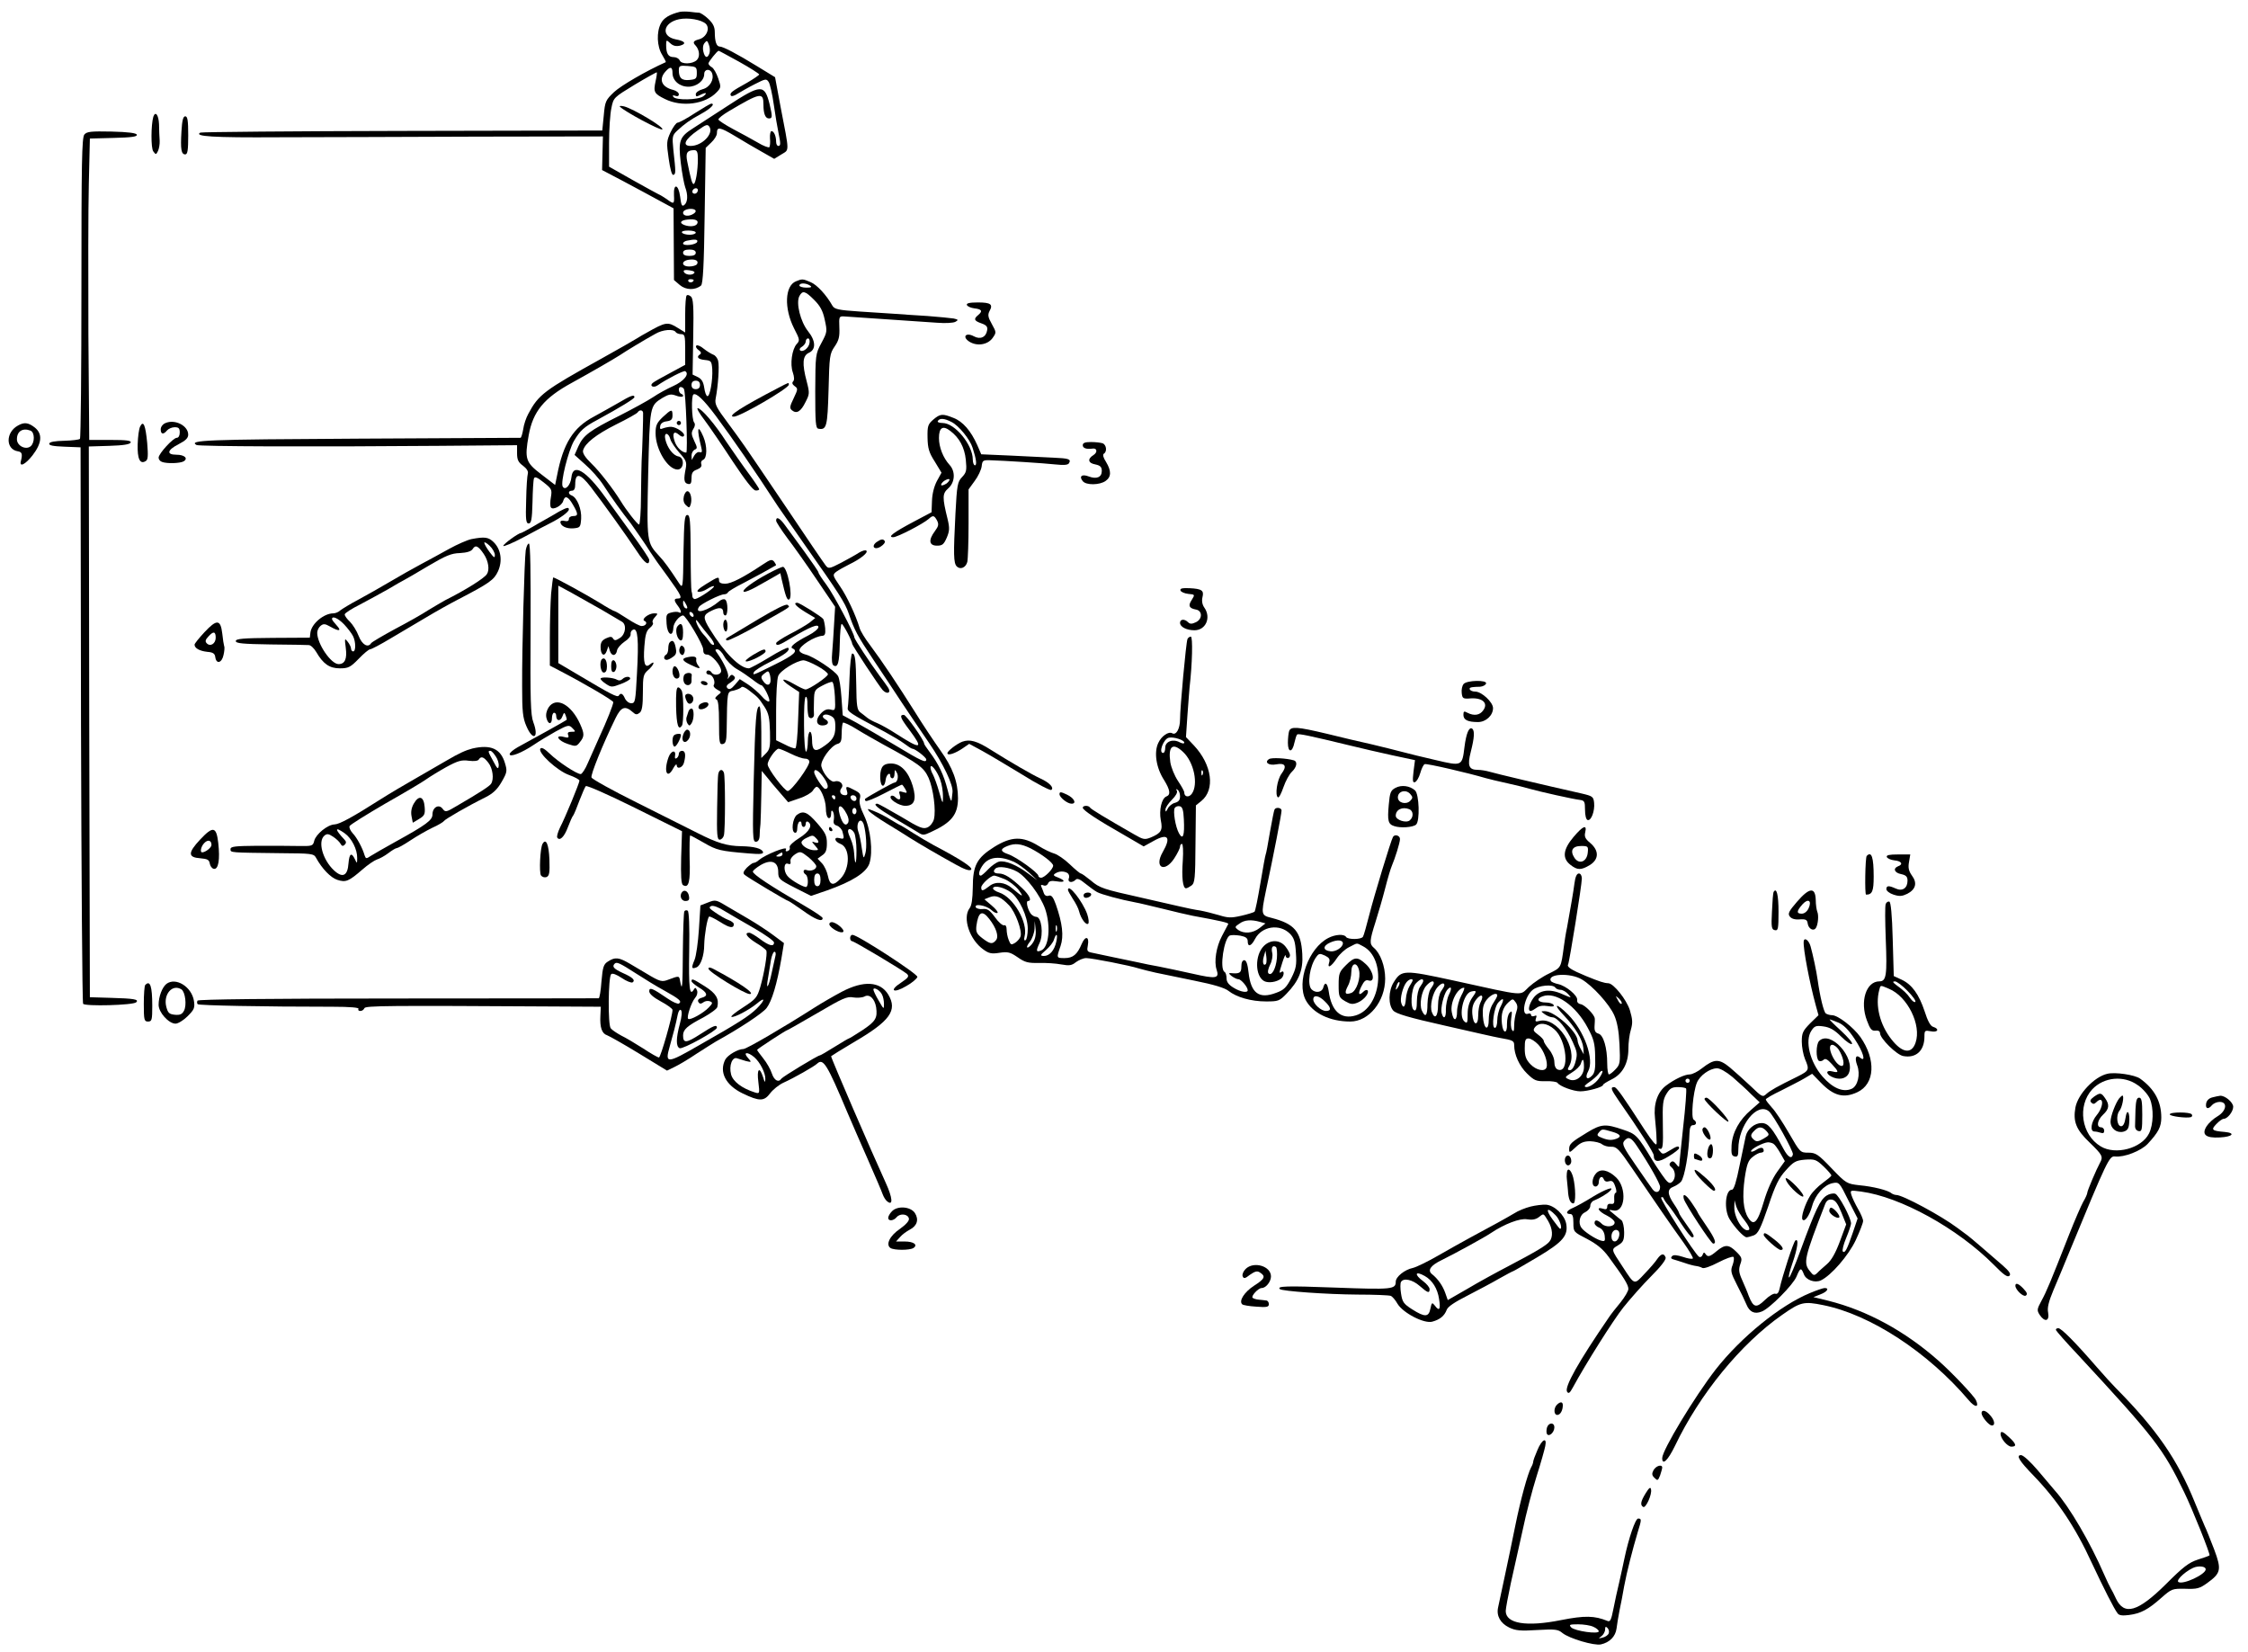 <?xml version="1.0" standalone="no"?>
<!DOCTYPE svg PUBLIC "-//W3C//DTD SVG 20010904//EN"
 "http://www.w3.org/TR/2001/REC-SVG-20010904/DTD/svg10.dtd">
<svg version="1.0" xmlns="http://www.w3.org/2000/svg"
 width="1063pt" height="781pt" viewBox="0 0 1063 781"
 preserveAspectRatio="xMidYMid meet">
<g transform="translate(0,781) scale(0.1,-0.1)"
fill="#000000" stroke="none">
<path d="M3215 7754 c-49 -12 -77 -29 -90 -55 -21 -40 -19 -108 6 -148 11 -18
19 -34 17 -35 -92 -41 -212 -111 -244 -141 -40 -38 -43 -44 -49 -111 l-7 -71
-946 -2 c-520 -1 -950 -5 -955 -8 -30 -18 58 -24 370 -22 192 0 615 2 941 3
l593 1 -2 -79 -2 -80 99 -52 c54 -29 131 -70 169 -91 l70 -38 1 -170 1 -169
28 -24 c29 -24 72 -25 100 -2 9 8 14 97 17 331 l5 320 26 25 c15 14 27 33 27
44 0 32 13 30 85 -13 39 -24 96 -57 128 -75 l58 -33 34 21 c38 24 39 3 -4 225
l-26 140 -85 52 c-96 59 -161 93 -177 93 -15 0 -23 24 -23 67 0 26 -8 42 -31
64 -17 16 -37 29 -44 29 -7 0 -25 2 -41 4 -16 2 -38 2 -49 0z m123 -57 c21
-22 2 -64 -33 -73 -26 -7 -31 -14 -16 -29 19 -21 22 -53 6 -69 -21 -20 -74
-21 -81 -1 -4 8 -16 15 -29 15 -25 0 -35 17 -35 57 0 25 1 26 20 8 13 -12 27
-15 45 -11 34 9 24 22 -20 30 -71 14 -60 79 16 95 43 9 106 -2 127 -22z m17
-138 c-9 -27 -22 -23 -29 7 -4 15 -2 32 6 41 10 13 13 12 20 -8 5 -12 6 -30 3
-40z m140 -41 c52 -29 94 -56 95 -60 0 -3 -26 -21 -57 -39 -74 -41 -84 -49
-77 -61 3 -5 17 -1 32 9 15 9 51 30 81 45 51 26 55 27 66 10 6 -9 17 -57 24
-107 7 -49 17 -109 22 -132 11 -53 11 -63 -1 -63 -5 0 -10 9 -10 19 0 27 -10
51 -22 51 -5 0 -8 -16 -7 -34 2 -19 0 -38 -3 -42 -4 -3 -29 6 -55 22 -26 15
-79 44 -117 64 -37 20 -68 40 -69 45 0 6 22 23 49 39 150 89 164 91 164 32 0
-44 9 -66 26 -66 17 0 17 8 3 68 -24 95 -40 95 -199 -9 -69 -45 -142 -92 -162
-105 -65 -41 -71 -59 -59 -163 6 -50 16 -102 21 -116 14 -37 12 -71 -4 -84
-11 -9 -15 -2 -20 40 -8 59 -32 64 -29 6 2 -43 0 -44 -35 -18 -15 10 -31 20
-37 22 -5 2 -61 33 -122 67 l-113 64 0 113 c0 63 5 136 11 164 10 50 11 50
111 111 55 33 102 59 104 58 1 -2 -1 -21 -6 -42 -11 -51 -7 -59 44 -84 80 -40
191 -25 245 32 21 22 21 25 7 66 -8 24 -22 48 -30 52 -9 5 -16 13 -16 18 0 8
41 59 48 60 2 0 46 -24 97 -52z m-200 -53 c0 -27 -4 -30 -34 -33 -37 -4 -51 9
-51 46 0 21 4 23 43 20 39 -3 42 -5 42 -33z m-115 0 c0 -36 33 -65 75 -65 39
0 75 28 75 60 0 24 28 27 37 4 11 -30 -10 -67 -45 -76 -18 -5 -32 -15 -32 -24
0 -11 4 -12 19 -4 29 15 39 12 17 -5 -24 -18 -131 -20 -142 -3 -5 8 -2 9 9 5
11 -4 17 -1 17 7 0 8 -12 17 -27 21 -54 13 -70 50 -36 87 22 25 33 23 33 -7z
m175 -255 c20 -33 -36 -90 -89 -90 -42 0 -28 31 34 74 39 28 46 30 55 16z
m-55 -152 c0 -56 -11 -118 -20 -118 -7 0 -13 20 -30 105 -9 42 -1 55 33 55 13
0 17 -9 17 -42z m0 -146 c0 -13 -12 -22 -22 -16 -10 6 -1 24 13 24 5 0 9 -4 9
-8z m-21 -113 c-22 -14 -49 -11 -49 5 0 9 12 16 28 18 30 3 42 -10 21 -23z
m17 -48 c-8 -12 -36 -14 -60 -5 -26 10 -18 23 17 26 36 4 53 -5 43 -21z m-6
-41 c0 -5 -13 -10 -29 -10 -17 0 -33 5 -36 10 -4 6 8 10 29 10 20 0 36 -4 36
-10z m7 -43 c-4 -15 -67 -22 -67 -8 0 5 8 11 18 13 38 8 53 6 49 -5z m-7 -52
c0 -10 -10 -15 -30 -15 -20 0 -30 5 -30 15 0 10 10 15 30 15 20 0 30 -5 30
-15z m6 -54 c-4 -6 -20 -11 -37 -11 -38 0 -39 27 -1 32 31 4 47 -5 38 -21z
m-14 -43 c-12 -12 -44 -7 -49 8 -2 7 8 9 27 6 21 -3 28 -8 22 -14z m-2 -32 c0
-11 -19 -15 -25 -6 -3 5 1 10 9 10 9 0 16 -2 16 -4z"/>
<path d="M3286 7275 c-38 -25 -75 -45 -82 -45 -6 0 -21 -20 -33 -45 -19 -41
-20 -50 -9 -125 7 -50 15 -79 22 -77 12 4 12 11 0 119 -6 62 -5 68 18 90 36
33 59 50 114 80 44 24 68 48 47 48 -4 0 -39 -21 -77 -45z"/>
<path d="M2931 7306 c21 -23 194 -115 201 -108 10 10 -138 98 -181 109 -14 3
-23 3 -20 -1z"/>
<path d="M725 7258 c-11 -38 -12 -149 0 -164 12 -16 13 -16 22 2 5 10 9 33 8
49 -1 17 -3 51 -3 78 -2 43 -17 64 -27 35z"/>
<path d="M858 7188 c-5 -84 -1 -108 18 -108 11 0 14 20 14 90 0 70 -3 90 -14
90 -10 0 -15 -19 -18 -72z"/>
<path d="M399 7174 c-12 -14 -14 -133 -14 -725 0 -389 -3 -710 -7 -714 -4 -4
-37 -8 -74 -9 -43 -1 -69 -5 -71 -13 -3 -9 18 -13 72 -15 l76 -3 2 -1310 c2
-721 6 -1315 10 -1321 8 -13 237 -7 251 7 15 14 -12 18 -119 21 l-100 3 -3
1302 -2 1302 97 3 c66 2 98 7 101 16 3 9 -21 12 -96 12 l-100 0 -4 498 c-1
273 -1 594 2 712 l5 215 113 3 c84 2 112 6 109 15 -2 8 -39 13 -119 15 -98 2
-117 0 -129 -14z"/>
<path d="M3764 6480 c-53 -21 -57 -128 -9 -223 27 -52 28 -57 12 -74 -22 -25
-32 -95 -18 -134 7 -21 8 -36 1 -43 -6 -6 -3 -14 8 -22 16 -11 15 -15 -5 -57
-19 -39 -20 -47 -8 -57 22 -18 42 -6 64 39 19 37 20 42 6 96 -23 86 -20 123
10 137 34 15 33 56 -4 102 -36 45 -58 134 -41 166 15 28 27 25 70 -18 28 -28
41 -51 50 -94 12 -55 12 -58 -16 -110 -28 -52 -28 -55 -29 -228 0 -148 2 -175
15 -177 39 -7 43 10 48 184 4 159 5 170 29 205 20 29 24 47 22 90 -2 51 -1 53
22 52 108 -7 387 -26 441 -30 38 -3 74 -1 85 4 16 9 15 11 -7 16 -14 2 -70 8
-125 12 -55 3 -122 8 -150 10 -27 2 -104 7 -169 11 -104 7 -120 11 -130 28
-28 50 -73 99 -103 111 -37 16 -40 16 -69 4z m66 -20 c11 -7 7 -10 -17 -10
-18 0 -33 5 -33 10 0 13 30 13 50 0z m-2 -271 c-3 -25 -33 -47 -45 -35 -4 4 0
12 10 17 9 6 17 17 17 24 0 8 5 15 11 15 6 0 9 -10 7 -21z"/>
<path d="M3247 6413 c-4 -3 -7 -44 -7 -90 l0 -85 -34 21 c-49 31 -58 29 -148
-22 -13 -7 -34 -19 -48 -28 -14 -9 -88 -51 -165 -94 -272 -151 -298 -170 -347
-262 -10 -18 -21 -50 -24 -73 -4 -22 -9 -40 -13 -40 -3 0 -350 -2 -771 -4
-720 -4 -799 -7 -761 -30 11 -7 546 -9 1146 -4 l370 3 0 -38 c0 -31 6 -43 28
-59 17 -13 26 -26 23 -37 -3 -9 -7 -65 -8 -126 -3 -92 -1 -110 12 -110 12 0
16 19 18 100 1 55 4 106 7 113 4 10 16 5 46 -19 38 -30 40 -34 34 -70 -4 -21
-4 -43 0 -48 9 -15 52 8 58 30 8 28 23 23 46 -17 26 -44 26 -54 1 -54 -11 0
-20 -6 -20 -14 0 -9 -7 -12 -20 -9 -11 3 -20 1 -20 -5 0 -19 29 -33 62 -30 31
3 33 5 36 45 3 45 -19 100 -44 110 -19 7 -18 23 1 23 10 0 15 10 15 29 0 58
23 54 74 -12 62 -81 166 -226 218 -304 37 -57 58 -71 58 -40 0 7 -39 64 -85
127 -46 63 -101 139 -122 168 -92 128 -154 165 -161 95 -4 -37 -29 -64 -41
-44 -12 18 26 169 53 216 29 49 47 66 111 100 110 60 175 100 175 107 0 14
-17 8 -76 -27 -33 -19 -85 -48 -116 -65 -98 -52 -145 -127 -174 -279 l-9 -44
-65 50 c-75 57 -80 73 -60 185 20 112 72 176 204 248 98 54 198 112 226 130
28 19 117 73 168 101 35 21 87 25 97 9 3 -5 15 -10 26 -10 17 0 19 -7 19 -73
l0 -72 -72 -39 c-40 -21 -77 -42 -82 -47 -16 -14 4 -24 22 -12 43 30 125 72
132 68 22 -13 -7 -48 -56 -70 -29 -13 -73 -37 -96 -53 -24 -16 -95 -55 -158
-87 -144 -72 -171 -93 -195 -145 l-18 -41 50 -45 c28 -24 66 -67 85 -96 44
-68 87 -127 131 -183 12 -16 75 -107 94 -138 10 -16 46 -67 81 -114 65 -90 71
-103 47 -103 -19 0 -19 -9 0 -34 17 -22 20 -40 5 -31 -5 3 -21 3 -35 -1 -24
-6 -26 -10 -23 -53 3 -52 30 -67 32 -19 1 23 28 57 46 58 13 0 95 -138 95
-160 0 -18 5 -25 19 -25 21 0 66 -52 66 -77 0 -19 -34 -25 -45 -8 -3 6 -10 10
-16 10 -5 0 -9 -4 -9 -10 0 -5 6 -10 14 -10 16 0 31 -34 21 -49 -3 -6 4 -15
17 -22 21 -11 21 -12 2 -26 -13 -11 -15 -17 -6 -20 8 -3 12 -35 12 -110 0 -94
2 -104 18 -101 13 3 17 14 18 58 3 198 1 188 34 195 16 4 32 11 36 16 3 5 20
-2 37 -16 44 -34 44 -35 72 -77 20 -31 24 -52 26 -118 2 -72 -1 -84 -20 -103
l-21 -21 0 122 c0 67 -4 122 -9 122 -15 0 -20 -58 -27 -352 -6 -263 -5 -288
10 -288 10 0 17 9 18 28 0 15 2 41 4 57 1 17 3 79 4 140 l2 110 25 -30 c13
-17 41 -50 62 -74 l38 -44 52 18 c29 9 57 26 64 36 6 10 15 19 18 19 17 0 43
-59 44 -99 0 -26 5 -46 13 -49 7 -2 12 5 12 20 0 16 3 19 9 10 4 -7 6 -24 4
-37 -4 -17 1 -25 15 -29 11 -4 23 -17 26 -29 9 -33 8 -36 -14 -30 -29 8 -25
-16 4 -27 46 -17 47 -115 1 -164 -34 -36 -51 -33 -60 12 -4 20 -16 47 -28 60
l-21 22 22 16 c17 11 22 25 22 57 0 36 -7 50 -46 95 -46 53 -66 61 -96 39 -20
-16 -28 -78 -10 -84 7 -3 12 5 12 21 0 13 5 28 10 31 6 3 10 -1 10 -9 0 -9 5
-16 10 -16 6 0 10 7 10 16 0 8 5 12 10 9 25 -15 8 -47 -40 -77 -29 -18 -49
-37 -46 -44 3 -7 -1 -15 -9 -18 -9 -3 -12 0 -8 9 6 16 -98 -26 -128 -51 -8 -8
-20 -14 -26 -14 -5 0 -19 -11 -32 -23 -17 -19 -19 -26 -9 -34 17 -14 199 -123
206 -123 2 0 33 -20 68 -45 59 -43 94 -56 94 -36 0 5 -39 31 -87 59 -160 93
-243 148 -243 161 0 5 17 19 37 31 50 29 83 16 83 -33 0 -32 4 -36 78 -74 l77
-39 76 26 c119 42 185 84 200 127 18 56 6 163 -25 227 -18 37 -25 63 -20 80 5
20 1 27 -25 40 -39 21 -44 20 -36 -4 4 -14 2 -20 -9 -20 -21 0 -30 18 -17 34
14 17 -9 39 -32 31 -17 -7 -54 35 -63 71 -7 26 45 99 77 107 15 4 19 14 19 49
0 25 3 47 6 51 3 3 34 -11 67 -32 34 -21 91 -53 127 -73 166 -90 188 -106 211
-156 22 -50 36 -154 25 -196 -4 -15 -17 -32 -30 -38 -21 -9 -37 -3 -126 51
-57 33 -107 61 -111 61 -25 0 0 -21 79 -68 48 -28 98 -59 112 -67 23 -15 28
-15 60 0 99 45 130 83 130 161 0 77 -25 145 -84 227 -29 41 -84 123 -121 183
-79 125 -152 235 -211 314 -23 30 -45 66 -49 80 -19 63 -60 150 -93 198 -36
53 -36 54 -17 69 11 8 38 23 60 34 54 26 91 56 82 65 -4 5 -20 0 -35 -9 -15
-10 -53 -31 -85 -48 -56 -29 -60 -29 -73 -12 -8 10 -94 136 -191 281 -221 327
-197 291 -271 392 -54 72 -63 89 -58 115 12 62 18 154 12 178 -3 14 -14 27
-23 30 -10 4 -30 16 -45 28 -15 13 -31 19 -35 15 -5 -4 0 -14 10 -21 12 -8 14
-15 8 -20 -20 -12 -11 -24 22 -27 30 -3 32 -6 35 -43 3 -52 -11 -131 -23 -128
-6 1 -12 19 -15 40 -4 27 -12 41 -30 50 l-25 12 3 179 c3 144 0 181 -11 190
-8 7 -17 9 -20 5z m63 -423 c0 -13 -7 -20 -20 -20 -13 0 -20 7 -20 20 0 13 7
20 20 20 13 0 20 -7 20 -20z m-76 -19 c9 -13 19 -301 11 -301 -19 0 -44 23
-54 51 -14 39 -5 55 19 34 11 -10 20 -12 24 -6 8 12 -34 42 -61 43 -10 0 -26
-3 -37 -7 -14 -6 -17 -4 -14 11 2 12 13 20 31 22 21 3 27 9 27 28 0 31 -5 30
-46 -8 -28 -27 -34 -39 -34 -76 0 -77 58 -172 104 -172 31 0 34 57 4 62 -25 4
-53 41 -62 81 -8 34 15 34 24 0 3 -12 22 -40 42 -63 32 -35 36 -45 31 -73 -11
-54 -9 -71 10 -75 13 -3 17 3 17 28 0 24 6 33 26 40 17 7 24 15 20 26 -3 8 1
17 9 20 19 8 20 64 1 109 -28 65 -32 39 -10 -50 5 -21 4 -26 -7 -23 -8 3 -19
-4 -26 -16 l-12 -21 -1 21 c0 12 7 24 15 28 13 5 13 10 -2 41 -14 30 -15 39
-5 56 9 13 10 25 4 32 -11 14 -14 125 -3 132 14 8 48 -24 107 -103 82 -111
174 -244 294 -428 8 -12 65 -94 126 -181 161 -228 190 -273 207 -323 27 -79
40 -104 118 -221 42 -62 101 -152 132 -199 31 -47 90 -134 131 -194 67 -98
115 -199 110 -233 -1 -7 -3 -23 -4 -35 -1 -13 -10 9 -19 47 -18 71 -43 124
-87 182 -13 17 -24 34 -24 37 0 16 -85 136 -96 136 -22 0 -17 -14 26 -71 68
-91 57 -95 -60 -20 -32 21 -73 44 -92 52 -18 7 -40 19 -48 26 -8 7 -23 18 -32
25 -15 11 -18 31 -19 128 -2 122 -5 150 -19 150 -5 0 -11 -53 -13 -117 -2 -65
-6 -127 -8 -137 -4 -20 6 -27 176 -117 33 -18 74 -42 91 -55 17 -13 34 -24 38
-24 13 0 66 -41 66 -51 0 -18 -22 -8 -143 65 -67 40 -151 89 -187 109 l-65 35
-6 84 c-3 46 -10 92 -16 101 -13 25 -118 94 -153 102 -17 4 -30 13 -30 20 0
21 72 67 110 69 11 1 14 10 12 36 -2 19 -6 38 -9 43 -7 11 -112 77 -123 77
-21 0 -7 -16 38 -44 l47 -28 -27 -22 c-15 -11 -57 -36 -93 -54 -36 -19 -65
-38 -65 -43 0 -15 14 -11 71 24 91 54 129 69 129 52 0 -8 -21 -26 -47 -39 -64
-33 -92 -56 -75 -62 27 -12 7 -31 -80 -74 -113 -56 -109 -54 -103 -38 3 7 37
29 76 48 71 35 97 55 86 67 -4 3 -44 -17 -91 -46 -46 -28 -89 -51 -95 -51 -42
0 -116 74 -183 183 -36 58 -35 70 8 90 37 18 54 15 54 -9 0 -8 5 -14 10 -14
13 0 13 67 -1 75 -5 4 -18 1 -27 -7 -54 -46 -120 -65 -97 -28 8 14 100 60 119
60 8 0 16 4 18 9 2 5 35 25 73 44 56 29 127 68 154 84 2 1 -2 9 -8 17 -11 13
-18 11 -54 -13 -93 -62 -150 -91 -178 -91 -19 0 -29 5 -29 15 0 20 -2 20 -62
-17 -36 -22 -47 -34 -36 -36 9 -2 28 4 43 14 14 9 28 15 31 12 5 -6 -68 -56
-88 -60 -6 -2 -13 4 -14 12 0 8 -2 20 -4 25 -2 6 -4 89 -4 185 -1 149 -3 175
-16 175 -13 0 -15 -27 -18 -175 -2 -169 -3 -174 -20 -149 -47 72 -72 106 -94
129 -60 66 -60 62 -53 388 8 324 7 323 68 361 29 17 40 19 62 11 15 -6 31 -8
34 -4 3 4 0 9 -6 11 -15 5 -18 33 -4 33 6 0 12 -4 15 -9z m-193 -113 c1 -17
-4 -183 -7 -228 -1 -19 -2 -95 -3 -167 0 -73 -5 -133 -9 -133 -8 0 -61 68 -87
111 -34 55 -99 140 -138 177 -30 29 -43 50 -40 62 9 34 61 75 156 123 53 26
99 52 102 57 9 14 25 12 26 -2z m209 -921 c0 -5 -4 -5 -10 -2 -5 3 -10 14 -10
23 0 15 2 15 10 2 5 -8 10 -19 10 -23z m30 -38 c0 -6 -4 -7 -10 -4 -5 3 -10
11 -10 16 0 6 5 7 10 4 6 -3 10 -11 10 -16z m74 -97 c16 -18 25 -36 22 -40 -4
-4 -14 2 -21 13 -8 11 -20 27 -28 35 -17 18 -37 55 -36 67 0 4 8 -3 17 -17 9
-13 30 -39 46 -58z m71 -96 c10 -19 36 -45 57 -58 22 -12 55 -35 75 -50 20
-16 39 -28 43 -28 11 0 45 -69 37 -76 -4 -4 -20 6 -35 24 -15 17 -44 42 -65
56 l-39 25 -23 -27 c-17 -20 -27 -24 -35 -16 -8 8 -4 16 16 28 20 14 23 21 15
29 -9 9 -14 8 -22 -3 -9 -13 -10 -13 -6 0 4 15 -19 65 -49 108 -14 19 -14 22
-2 22 8 0 23 -15 33 -34z m440 -45 c28 -15 50 -33 50 -39 0 -12 -89 -72 -106
-72 -6 0 -31 12 -55 26 -57 33 -69 24 -16 -11 l41 -27 -5 -131 c-2 -73 -8
-133 -13 -135 -5 -2 -28 6 -50 18 l-41 20 0 140 c0 76 4 150 10 164 9 25 87
73 120 74 8 0 38 -12 65 -27z m-223 -79 c-6 -16 -22 -11 -36 12 -9 13 -7 20 9
32 18 14 20 13 26 -8 3 -13 4 -29 1 -36z m306 -66 c3 -65 2 -67 -20 -61 -17 4
-30 -1 -47 -19 -26 -28 -22 -56 8 -56 27 0 35 17 15 28 -27 15 -8 32 21 19 21
-10 25 -19 25 -54 0 -45 -13 -65 -64 -98 -33 -22 -46 -12 -46 36 0 21 -4 39
-10 39 -5 0 -10 -20 -10 -44 0 -25 -4 -47 -8 -50 -5 -3 -10 53 -10 124 -1 72
2 132 8 135 5 3 9 -13 8 -39 0 -24 3 -49 6 -55 9 -14 27 -4 25 12 -1 7 -1 35
0 64 1 48 3 52 39 71 20 11 42 19 47 18 6 -1 11 -33 13 -70z m-208 -270 c26
-13 56 -23 66 -23 10 1 20 -5 21 -13 4 -19 -84 -140 -102 -140 -15 0 -95 105
-95 126 0 20 38 74 52 74 5 0 32 -11 58 -24z m706 -123 c8 -21 13 -56 13 -78
0 -39 -1 -39 -18 20 -9 33 -23 70 -29 82 -7 12 -12 27 -12 34 0 23 32 -17 46
-58z m-549 8 c21 -31 23 -51 5 -51 -10 0 -52 64 -52 79 0 21 23 7 47 -28z m53
-91 c0 -5 -2 -10 -4 -10 -3 0 -8 5 -11 10 -3 6 -1 10 4 10 6 0 11 -4 11 -10z
m100 -6 c0 -17 -22 -14 -28 4 -2 7 3 12 12 12 9 0 16 -7 16 -16z m-46 -73 c9
-17 11 -32 6 -42 -12 -18 -27 -3 -39 38 -15 52 7 55 33 4z m46 14 c0 -8 -4
-15 -10 -15 -5 0 -10 7 -10 15 0 8 5 15 10 15 6 0 10 -7 10 -15z m34 -62 c12
-42 16 -110 8 -138 -8 -28 -9 -27 -17 25 -4 30 -11 65 -16 77 -9 24 -3 53 11
53 5 0 11 -8 14 -17z m-44 -42 c5 -11 10 -48 10 -82 0 -69 -7 -77 -11 -14 -1
22 -9 52 -16 67 -7 15 -13 32 -13 38 0 17 19 11 30 -9z m-182 -23 c18 -18 15
-28 -5 -21 -16 6 -16 4 1 -15 19 -22 19 -22 -5 -22 -26 1 -59 21 -59 37 0 6
10 15 23 21 29 14 31 14 45 0z m2 -134 c0 -15 -25 -25 -45 -18 -17 7 -21 -11
-5 -21 11 -7 14 -48 4 -58 -7 -7 -75 31 -91 52 -19 23 -17 65 3 57 11 -4 14
-1 12 12 -2 10 7 23 22 33 24 15 27 14 63 -14 20 -17 37 -36 37 -43z m-160 56
c0 -5 -8 -10 -17 -10 -15 0 -16 2 -3 10 19 12 20 12 20 0z m180 -120 c0 -20
-5 -30 -15 -30 -10 0 -15 10 -15 30 0 20 5 30 15 30 10 0 15 -10 15 -30z"/>
<path d="M3332 5823 c24 -32 84 -120 133 -195 58 -87 96 -137 108 -137 9 -1
17 2 17 6 0 3 -23 38 -52 77 -29 39 -75 106 -104 148 -54 84 -118 158 -135
158 -6 0 9 -26 33 -57z"/>
<path d="M3200 5810 c0 -5 5 -10 10 -10 6 0 10 5 10 10 0 6 -4 10 -10 10 -5 0
-10 -4 -10 -10z"/>
<path d="M3234 5465 c-4 -18 -2 -32 9 -43 15 -14 17 -14 22 0 9 24 2 61 -12
65 -7 3 -15 -8 -19 -22z"/>
<path d="M3670 5348 c0 -6 24 -43 53 -82 30 -39 93 -128 140 -198 l86 -127 -5
-83 c-2 -46 -7 -106 -9 -135 -3 -32 -1 -54 6 -59 21 -13 28 12 30 104 1 50 5
92 9 92 7 0 50 -82 50 -95 0 -7 126 -198 144 -218 21 -22 41 -13 26 11 -6 9
-24 35 -41 57 -45 61 -119 173 -119 181 0 19 -99 205 -132 249 -21 28 -38 54
-38 59 0 4 -31 49 -68 100 -37 50 -78 106 -91 124 -23 32 -41 42 -41 20z"/>
<path d="M3634 5099 c-74 -39 -131 -82 -116 -87 6 -2 30 8 54 21 24 13 60 34
80 45 l38 22 6 -28 c19 -83 26 -102 36 -96 19 12 -9 154 -30 154 -5 0 -36 -14
-68 -31z"/>
<path d="M3590 4885 c-69 -41 -134 -80 -145 -87 -13 -7 -16 -13 -7 -16 7 -2
74 31 150 74 163 93 148 82 136 94 -6 6 -55 -18 -134 -65z"/>
<path d="M3420 4856 c0 -14 5 -28 10 -31 6 -4 10 7 10 24 0 17 -4 31 -10 31
-5 0 -10 -11 -10 -24z"/>
<path d="M3560 4713 c-24 -15 -39 -28 -33 -30 15 -5 93 35 93 47 0 15 -11 12
-60 -17z"/>
<path d="M4572 6368 c3 -7 19 -14 36 -16 35 -4 40 -13 17 -32 -22 -18 -19 -27
16 -39 23 -8 30 -16 27 -32 -5 -33 -32 -46 -63 -29 -37 20 -57 -2 -22 -25 36
-23 86 -16 110 16 19 27 19 27 -3 67 -18 32 -20 43 -11 61 18 32 6 41 -55 41
-40 0 -55 -4 -52 -12z"/>
<path d="M3680 5976 c-173 -90 -245 -136 -210 -136 30 0 260 134 260 151 0 12
2 12 -50 -15z"/>
<path d="M4413 5826 c-25 -22 -28 -30 -27 -85 1 -51 7 -71 34 -113 l32 -53
-22 -40 c-13 -25 -22 -60 -23 -94 l-2 -53 -85 -45 c-96 -51 -125 -73 -96 -73
19 0 139 62 167 86 21 19 26 18 40 -7 9 -18 7 -27 -10 -50 -32 -43 -28 -69 10
-69 25 0 32 6 46 38 13 31 14 45 4 87 -26 105 -25 121 3 146 32 28 35 80 6
111 -30 33 -50 83 -50 127 0 49 18 61 53 34 43 -32 68 -78 74 -137 5 -50 3
-60 -18 -82 -21 -22 -24 -37 -31 -172 -10 -194 -9 -234 6 -250 17 -17 43 -6
50 21 3 12 6 94 6 183 l0 160 29 40 c16 21 31 53 33 69 3 27 6 30 38 29 69 -2
256 -14 311 -20 39 -4 59 -3 64 6 11 19 -1 23 -73 26 -37 2 -129 6 -204 10
l-138 6 -19 44 c-30 67 -68 111 -112 128 -52 21 -63 20 -96 -8z m86 -11 c35
-17 88 -83 100 -122 18 -55 21 -83 11 -83 -5 0 -10 12 -10 27 0 70 -85 173
-143 173 -16 0 -26 4 -22 10 9 14 31 12 64 -5z m-23 -291 c-11 -7 -22 -11 -25
-8 -3 3 3 12 13 20 11 7 22 11 25 8 3 -3 -3 -12 -13 -20z"/>
<path d="M783 5810 c-13 -5 -23 -18 -23 -30 0 -24 13 -26 30 -5 7 8 23 15 36
15 19 0 24 -5 24 -25 0 -15 -6 -25 -14 -25 -17 0 -86 -75 -86 -94 0 -8 7 -17
16 -20 23 -9 87 -7 103 3 22 14 3 31 -35 31 -48 0 -44 22 11 50 33 17 45 29
45 45 0 42 -62 74 -107 55z"/>
<path d="M85 5798 c-59 -32 -59 -113 0 -122 19 -3 22 -13 14 -45 -9 -32 20
-18 54 25 46 59 49 103 11 133 -30 23 -49 26 -79 9z m59 -24 c21 -8 21 -57 1
-74 -23 -19 -65 2 -65 33 0 38 27 55 64 41z"/>
<path d="M663 5794 c-6 -11 -11 -49 -12 -85 -2 -69 11 -96 38 -79 11 6 12 25
7 86 -8 84 -18 108 -33 78z"/>
<path d="M5120 5705 c0 -14 17 -20 47 -16 21 3 24 -18 3 -31 -29 -18 -25 -38
10 -44 23 -5 30 -12 30 -31 0 -29 -24 -40 -61 -26 -33 13 -48 1 -29 -22 16
-20 80 -19 108 1 27 19 28 47 2 90 -13 20 -17 35 -10 39 16 10 12 42 -6 49 -9
3 -33 6 -55 6 -28 0 -39 -4 -39 -15z"/>
<path d="M2645 5392 c-16 -10 -62 -36 -103 -59 -40 -24 -76 -43 -78 -43 -12 0
-84 -52 -84 -61 0 -5 44 13 98 42 53 29 111 59 127 67 44 22 85 52 85 63 0 12
-9 10 -45 -9z"/>
<path d="M2229 5261 c-19 -4 -67 -25 -105 -46 -38 -21 -98 -54 -134 -73 -36
-19 -101 -56 -145 -82 -44 -26 -111 -64 -150 -85 -38 -20 -77 -44 -86 -51 -8
-8 -23 -14 -33 -14 -44 0 -102 -48 -108 -90 l-3 -25 -175 -1 c-141 -1 -175 -4
-175 -15 0 -11 33 -14 165 -16 91 -1 172 -2 180 -3 9 0 24 -14 35 -32 33 -57
63 -78 112 -78 40 0 50 5 89 45 24 25 48 45 54 45 6 0 50 23 98 52 48 28 124
73 169 100 45 27 113 65 150 84 148 77 169 92 188 133 22 49 14 103 -20 137
-25 25 -43 27 -106 15z m111 -75 c0 -16 -4 -14 -25 14 -14 19 -25 38 -25 44 0
5 11 -1 25 -14 14 -13 25 -33 25 -44z m-52 4 c22 -33 28 -75 14 -95 -13 -20
-103 -76 -197 -123 -16 -9 -52 -30 -80 -47 -27 -18 -98 -58 -157 -89 -59 -32
-110 -62 -113 -67 -15 -24 -43 -7 -59 34 -9 24 -28 54 -41 67 -14 13 -25 28
-25 35 0 6 33 27 73 47 39 21 99 53 132 72 33 20 67 39 75 43 8 4 60 34 115
67 83 49 109 60 150 61 33 2 53 8 60 19 13 21 26 16 53 -24z m-661 -332 c17
-18 36 -43 42 -55 14 -27 14 -73 1 -73 -5 0 -10 6 -10 13 0 7 -7 22 -16 33
-14 18 -15 16 -9 -29 7 -52 -4 -77 -34 -77 -36 0 -101 96 -101 148 0 11 7 26
16 33 14 11 21 10 46 -4 42 -24 55 -21 30 6 -12 13 -22 26 -22 30 0 17 29 4
57 -25z"/>
<path d="M4145 5247 c-28 -21 -9 -40 20 -21 14 9 22 20 19 25 -7 12 -17 11
-39 -4z"/>
<path d="M2486 5208 c-6 -42 -18 -459 -17 -644 0 -118 3 -148 20 -187 31 -73
61 -57 33 18 -13 34 -15 104 -13 443 1 267 -1 402 -8 402 -6 0 -12 -15 -15
-32z"/>
<path d="M2606 5003 c-3 -42 -6 -136 -6 -208 l0 -132 48 -25 c117 -61 252
-140 252 -148 0 -12 -31 -90 -68 -170 -16 -36 -40 -89 -52 -117 -12 -29 -28
-53 -34 -53 -19 0 -107 58 -147 97 -25 24 -39 31 -44 23 -12 -20 80 -104 135
-124 28 -10 50 -22 50 -27 0 -11 -66 -172 -92 -222 -10 -21 -16 -42 -13 -47
11 -18 33 2 50 48 10 26 21 52 26 57 4 6 17 37 29 70 13 33 26 64 30 68 4 5
108 -41 231 -102 l224 -111 -4 -124 c-2 -88 0 -126 9 -131 27 -16 35 15 31
125 -1 61 0 110 3 110 2 0 32 -16 65 -35 60 -35 77 -39 210 -50 57 -5 72 -3
69 7 -6 16 -41 26 -103 27 -67 1 -113 15 -204 61 -42 21 -171 86 -287 144
-117 58 -214 112 -217 120 -5 12 52 154 114 281 26 53 45 60 81 28 14 -13 20
-13 33 -3 11 9 15 34 15 96 0 77 2 86 25 106 27 23 36 49 9 27 -25 -21 -33 5
-27 85 4 56 10 75 27 88 11 9 17 20 13 24 -4 4 0 16 10 26 15 17 15 18 -4 18
-26 0 -63 -29 -45 -36 16 -7 6 -24 -14 -24 -9 0 -39 16 -68 35 -29 19 -56 35
-59 35 -4 0 -37 18 -73 41 -64 39 -210 119 -218 119 -1 0 -6 -34 -10 -77z
m239 -76 c44 -26 87 -51 95 -56 24 -13 19 -59 -8 -77 -20 -13 -26 -14 -33 -3
-6 10 -13 10 -33 1 -19 -9 -26 -19 -26 -41 0 -38 18 -49 29 -19 l8 23 7 -23
c9 -27 30 -24 34 4 2 10 18 28 35 40 18 11 31 27 29 36 -1 9 4 18 12 21 22 9
27 -47 18 -208 -7 -131 -8 -140 -27 -140 -11 0 -24 10 -30 23 -10 23 -20 28
-29 13 -6 -10 -37 6 -193 99 l-93 55 0 183 0 183 63 -34 c34 -19 98 -55 142
-80z"/>
<path d="M2846 4693 c-13 -13 -6 -63 9 -63 10 0 15 10 15 29 0 30 -12 46 -24
34z"/>
<path d="M2890 4660 c0 -21 4 -30 13 -27 6 2 12 14 12 27 0 13 -6 25 -12 28
-9 2 -13 -7 -13 -28z"/>
<path d="M2840 4601 c0 -5 12 -16 26 -25 24 -16 28 -16 70 0 24 9 44 21 44 25
0 13 -24 11 -37 -2 -7 -7 -17 -8 -25 -3 -18 11 -78 15 -78 5z"/>
<path d="M5582 5018 c3 -7 19 -14 37 -16 32 -3 32 -3 16 -29 -18 -27 -12 -39
20 -45 31 -5 32 -45 0 -60 -19 -9 -28 -9 -37 0 -17 17 -38 15 -38 -3 0 -19 31
-35 68 -35 54 0 80 60 47 107 -10 14 -13 32 -9 49 8 32 -2 40 -62 43 -34 1
-45 -1 -42 -11z"/>
<path d="M967 4821 c-26 -28 -47 -54 -47 -59 0 -17 24 -30 60 -34 27 -2 36 -8
38 -25 5 -35 31 -28 39 10 4 17 6 37 3 42 -2 6 -6 32 -9 60 -8 67 -26 68 -84
6z m53 -26 c0 -28 -25 -44 -42 -27 -9 9 -7 17 7 32 24 27 35 25 35 -5z"/>
<path d="M3203 4848 c-12 -16 -2 -60 15 -66 8 -2 12 9 12 37 0 41 -10 51 -27
29z"/>
<path d="M5615 4788 c-7 -19 -35 -325 -35 -379 0 -44 -18 -77 -37 -66 -17 10
-51 -13 -66 -46 -21 -44 -10 -118 28 -176 28 -46 32 -69 10 -77 -22 -9 -35
-64 -26 -112 10 -48 2 -61 -48 -82 -28 -11 -35 -10 -78 15 -143 82 -204 119
-209 127 -7 11 -34 10 -34 -1 0 -12 72 -59 197 -130 l91 -53 47 26 c68 38 84
18 43 -53 -42 -73 9 -100 55 -29 15 23 27 48 27 55 0 7 4 13 9 13 5 0 7 -34 4
-79 -6 -79 0 -131 15 -131 5 0 16 6 26 13 16 12 18 33 19 196 l2 183 26 21
c66 54 50 171 -35 262 l-38 40 7 104 c4 58 9 116 10 130 13 111 16 241 6 241
-6 0 -14 -6 -16 -12z m-15 -489 c0 -6 -9 -5 -21 1 -33 18 -69 4 -69 -25 0 -14
-4 -25 -10 -25 -23 0 2 67 27 72 23 5 73 -11 73 -23z m-6 -44 c52 -48 74 -155
41 -199 -14 -18 -35 -14 -35 7 0 7 -14 31 -30 55 -16 24 -32 63 -36 88 -11 76
11 95 60 49z m93 -107 c-3 -8 -6 -5 -6 6 -1 11 2 17 5 13 3 -3 4 -12 1 -19z
m-107 -103 c0 -18 -7 -26 -24 -31 -13 -3 -28 -15 -34 -27 -8 -16 -11 -18 -11
-6 -1 9 13 30 30 47 19 19 28 35 24 43 -5 8 -4 10 3 5 7 -4 12 -18 12 -31z
m18 -109 c4 -77 -4 -100 -23 -66 -17 31 -29 105 -20 120 4 6 14 10 23 8 13 -2
18 -17 20 -62z"/>
<path d="M3167 4773 c-4 -3 -7 -17 -7 -29 0 -13 -4 -26 -10 -29 -14 -9 -12
-25 3 -25 6 0 20 7 30 15 15 10 17 21 12 44 -6 30 -15 38 -28 24z"/>
<path d="M3214 4746 c-4 -10 -2 -22 4 -28 8 -8 13 -7 18 6 4 10 2 22 -4 28 -8
8 -13 7 -18 -6z"/>
<path d="M3253 4703 c-32 -6 -29 -17 12 -36 43 -21 51 -21 36 -3 -6 8 -10 19
-9 26 4 15 -9 19 -39 13z"/>
<path d="M3180 4636 c0 -27 17 -43 30 -30 10 11 -6 54 -20 54 -5 0 -10 -11
-10 -24z"/>
<path d="M3234 4616 c-3 -9 -4 -23 0 -31 8 -22 36 -18 36 5 0 11 0 23 1 28 1
15 -31 13 -37 -2z"/>
<path d="M3315 4580 c3 -5 13 -10 21 -10 8 0 12 5 9 10 -3 6 -13 10 -21 10 -8
0 -12 -4 -9 -10z"/>
<path d="M6921 4576 c-7 -8 -11 -27 -9 -43 3 -26 6 -28 44 -25 55 3 82 -23 58
-56 -16 -24 -44 -28 -75 -12 -16 9 -19 7 -19 -10 0 -24 21 -34 69 -34 37 0 71
31 71 66 0 28 -54 78 -84 78 -26 0 -38 19 -13 21 6 1 23 2 36 2 13 1 26 8 28
15 7 18 -91 16 -106 -2z"/>
<path d="M3197 4468 c2 -86 11 -115 28 -88 8 13 8 135 0 161 -4 10 -12 19 -18
19 -9 0 -11 -27 -10 -92z"/>
<path d="M3240 4518 c0 -7 5 -20 10 -28 12 -19 35 2 27 24 -7 19 -37 21 -37 4z"/>
<path d="M2594 4465 c-10 -16 -14 -34 -10 -50 8 -32 26 -32 26 0 0 14 5 25 10
25 6 0 10 -6 10 -14 0 -26 20 -28 29 -4 8 21 10 21 16 5 4 -10 6 -19 4 -21 -4
-4 -161 -91 -231 -129 -21 -12 -38 -26 -38 -33 0 -16 57 6 115 45 22 15 68 43
102 62 59 32 64 33 80 16 16 -16 16 -17 -5 -17 -15 0 -20 -4 -15 -16 4 -12 0
-14 -22 -8 -44 11 -26 -19 21 -34 36 -12 40 -12 56 9 22 27 22 39 1 86 -42 93
-114 131 -149 78z"/>
<path d="M3311 4481 c-7 -5 -10 -14 -7 -20 8 -13 46 3 46 19 0 12 -20 13 -39
1z"/>
<path d="M3255 4445 c-3 -8 -7 -21 -9 -28 -2 -8 0 -20 5 -28 8 -12 10 -12 19
1 13 20 13 70 0 70 -6 0 -13 -7 -15 -15z"/>
<path d="M6096 4354 c-3 -9 -6 -34 -6 -56 0 -48 21 -48 31 1 4 17 9 35 13 38
5 6 60 -6 246 -51 52 -13 144 -34 203 -47 l108 -23 -7 -54 c-5 -44 -4 -54 7
-50 8 3 19 22 25 43 6 21 15 40 21 42 10 4 207 -42 288 -66 17 -5 64 -16 105
-25 41 -9 89 -21 105 -26 45 -13 206 -49 235 -52 22 -3 25 -7 25 -47 0 -26 5
-46 12 -48 17 -6 35 43 31 81 -3 29 -7 32 -58 44 -191 43 -410 95 -436 103
-17 5 -42 9 -56 9 -43 0 -50 20 -33 86 17 67 19 100 6 109 -15 9 -28 -24 -36
-87 -11 -91 -12 -91 -135 -62 -58 13 -130 31 -160 39 -30 8 -95 24 -145 36
-49 11 -145 33 -212 50 -139 33 -168 35 -177 13z"/>
<path d="M3231 4338 c-12 -31 6 -49 24 -25 14 19 10 47 -6 47 -5 0 -14 -10
-18 -22z"/>
<path d="M3187 4333 c-11 -10 -8 -53 3 -53 9 0 30 40 30 56 0 7 -26 5 -33 -3z"/>
<path d="M4550 4303 c-26 -10 -70 -44 -70 -54 0 -14 38 -1 74 24 l29 20 61
-33 c33 -18 118 -69 189 -112 70 -44 132 -76 138 -73 15 10 -9 35 -51 54 -43
20 -141 77 -235 136 -66 42 -100 51 -135 38z"/>
<path d="M2234 4271 c-31 -8 -63 -22 -124 -58 -19 -11 -80 -46 -135 -78 -55
-31 -134 -78 -175 -104 -132 -84 -194 -118 -218 -119 -33 -1 -88 -46 -96 -77
-6 -25 -9 -26 -74 -25 -37 1 -124 1 -194 1 -107 -1 -128 -3 -128 -16 0 -17 -5
-16 239 -19 142 -1 155 -2 165 -21 29 -53 70 -95 101 -105 40 -13 53 -8 119
49 25 22 56 43 68 47 13 4 37 17 54 30 17 13 35 24 40 24 5 0 34 16 64 36 30
20 77 47 104 60 27 12 52 27 55 32 6 9 111 70 196 112 36 18 57 38 77 73 26
45 27 52 16 88 -20 69 -67 90 -154 70z m110 -37 c10 -14 16 -35 14 -46 -2 -17
-7 -13 -25 22 -26 47 -27 50 -14 50 5 0 16 -12 25 -26z m-35 -30 c21 -26 28
-78 13 -100 -7 -11 -51 -40 -161 -104 -52 -31 -55 -31 -68 -14 -18 24 -48 7
-48 -27 0 -27 -30 -49 -175 -129 -52 -29 -105 -59 -117 -67 -21 -14 -23 -14
-29 3 -10 35 -36 83 -56 104 -11 12 -18 27 -15 34 3 7 79 54 168 106 90 51
178 103 194 115 17 12 59 38 95 58 55 30 73 35 107 30 25 -3 43 -1 47 6 11 17
23 13 45 -15z m-679 -334 c33 -23 60 -77 59 -117 0 -27 -1 -27 -11 -5 -16 33
-26 27 -30 -19 -4 -61 -28 -72 -69 -34 -54 51 -77 137 -45 164 12 10 20 9 41
-5 14 -9 30 -24 35 -33 6 -12 12 -13 20 -5 8 8 8 15 -2 25 -46 49 -46 63 2 29z"/>
<path d="M1957 4011 c-11 -19 -15 -39 -11 -60 l6 -31 30 18 c25 15 29 22 26
57 -4 50 -27 57 -51 16z"/>
<path d="M3161 4229 c-24 -68 -6 -106 23 -51 8 15 15 21 16 15 0 -22 27 -14
34 10 10 37 7 57 -9 57 -8 0 -15 -6 -15 -14 0 -8 -5 -18 -11 -21 -6 -4 -9 0
-7 10 6 32 -19 27 -31 -6z"/>
<path d="M6001 4221 c-24 -15 -2 -32 34 -25 42 8 52 -8 25 -44 -21 -28 -32
-103 -17 -112 5 -3 16 19 26 48 10 29 28 62 40 73 23 22 28 48 9 54 -34 10
-105 14 -117 6z"/>
<path d="M4170 4180 c-13 -25 -9 -85 5 -85 6 0 11 12 13 28 3 25 22 40 22 17
0 -5 5 -10 10 -10 6 0 10 10 10 23 1 19 2 20 10 5 11 -17 4 -48 -10 -48 -7 0
-120 -63 -139 -77 -2 -2 -1 -6 2 -10 4 -4 43 12 87 35 44 23 82 42 85 42 2 0
9 -9 16 -21 10 -19 9 -20 -11 -14 -19 6 -21 4 -15 -14 7 -23 -4 -28 -23 -9 -6
6 -15 8 -19 4 -13 -13 37 -46 68 -46 43 0 54 29 35 94 -20 67 -57 106 -102
106 -23 0 -37 -6 -44 -20z"/>
<path d="M3397 4153 c-3 -10 -5 -84 -6 -165 -2 -123 0 -148 12 -148 8 0 17 9
20 20 7 26 7 279 0 297 -7 18 -21 16 -26 -4z"/>
<path d="M6599 4085 c-23 -12 -27 -22 -32 -80 -7 -76 -3 -92 26 -101 29 -10
88 -6 103 7 19 16 15 145 -5 162 -25 22 -64 27 -92 12z m71 -31 c11 -12 11
-18 -2 -31 -20 -19 -58 -9 -58 17 0 30 40 40 60 14z m-6 -70 c20 -8 21 -38 2
-53 -17 -14 -66 2 -66 22 0 29 31 44 64 31z"/>
<path d="M5010 4055 c0 -15 37 -45 57 -45 26 0 12 27 -22 43 -29 14 -35 14
-35 2z"/>
<path d="M4110 3974 c8 -8 44 -34 82 -57 38 -23 88 -54 111 -69 48 -30 123
-74 215 -125 43 -24 67 -32 74 -25 10 10 -48 48 -177 116 -27 15 -70 40 -95
56 -25 16 -52 33 -60 37 -8 3 -31 17 -51 29 -20 13 -53 30 -74 38 -34 14 -36
14 -25 0z"/>
<path d="M6027 3983 c-3 -5 -12 -53 -22 -108 -9 -55 -18 -102 -20 -105 -2 -4
-13 -64 -25 -136 -12 -71 -24 -132 -28 -135 -4 -3 -32 -12 -63 -19 -48 -11
-63 -10 -105 3 -27 8 -67 18 -89 22 -22 3 -67 12 -100 20 -33 8 -112 25 -175
40 -184 41 -200 46 -242 82 -22 18 -43 33 -47 33 -4 0 -28 20 -53 44 -25 24
-58 46 -72 50 -15 4 -49 20 -76 37 -75 46 -127 45 -208 -5 -83 -52 -102 -88
-102 -193 -1 -53 -5 -84 -15 -97 -35 -46 0 -150 66 -196 25 -18 38 -21 75 -15
40 6 51 3 86 -21 34 -24 49 -28 100 -27 33 1 80 -2 106 -7 39 -7 50 -5 70 11
14 10 35 19 48 19 27 0 206 -35 249 -49 17 -5 53 -14 80 -20 28 -6 110 -23
184 -38 90 -18 143 -34 160 -48 38 -30 107 -50 178 -50 57 0 63 2 96 36 59 61
80 112 75 189 -6 106 -37 142 -145 170 -50 12 -50 16 -28 123 38 177 75 369
75 385 0 13 -26 17 -33 5z m-1154 -184 c54 -28 107 -68 107 -82 0 -16 -41 -57
-57 -57 -7 0 -13 4 -13 9 0 14 -102 88 -142 102 -39 13 -40 25 -4 39 35 14 64
11 109 -11z m-78 -64 c17 -8 48 -30 70 -50 l40 -37 -42 31 c-54 41 -110 64
-139 57 -12 -3 -35 -19 -51 -36 -15 -16 -31 -30 -35 -30 -15 0 -8 27 12 53 29
37 80 41 145 12z m14 -46 c45 -25 110 -112 133 -176 28 -82 18 -183 -19 -197
-24 -10 -25 -2 -7 36 19 41 9 123 -16 123 -8 0 -20 7 -26 15 -15 21 -24 60
-13 60 20 0 7 28 -28 61 -52 49 -83 69 -110 69 -23 0 -30 10 -16 23 13 14 66
6 102 -14z m239 -7 c7 -5 10 -16 6 -25 -7 -19 15 -24 33 -6 7 7 20 2 44 -18
19 -15 44 -34 57 -41 20 -11 112 -36 182 -49 14 -2 70 -16 125 -29 55 -14 120
-29 145 -34 131 -24 171 -33 168 -39 -2 -3 -15 -29 -30 -57 -27 -51 -38 -121
-25 -159 14 -42 -3 -44 -113 -19 -58 13 -130 28 -160 34 -30 5 -73 14 -95 19
-22 5 -76 16 -120 25 -44 9 -91 19 -104 22 -20 4 -22 9 -17 34 8 43 -12 47
-29 7 -21 -50 -41 -67 -81 -67 -39 0 -39 0 -19 57 16 47 9 107 -22 196 -13 36
-21 46 -34 42 -10 -4 -19 1 -23 12 -3 10 -9 24 -12 31 -4 8 0 10 10 6 9 -4 18
0 22 9 4 11 15 14 40 10 41 -7 45 3 7 18 -22 8 -24 12 -13 19 18 12 41 12 58
2z m-299 -28 c22 -9 52 -32 68 -52 27 -37 19 -34 -32 9 -34 29 -78 33 -107 9
-31 -24 -38 -25 -38 -6 0 15 45 56 61 56 5 0 26 -7 48 -16z m31 -63 c40 -29
80 -115 80 -172 0 -26 -5 -51 -10 -54 -7 -4 -9 2 -5 18 17 65 -53 185 -120
207 -19 6 -32 16 -29 22 8 13 52 2 84 -21z m-8 -62 c30 -32 62 -120 54 -146
-3 -10 -15 -24 -26 -31 -18 -11 -21 -10 -30 13 -6 15 -10 37 -10 50 0 15 -5
23 -12 20 -7 -2 -27 15 -43 38 -25 34 -36 41 -57 39 -14 -2 -29 2 -33 7 -12
21 48 11 72 -11 13 -12 26 -18 30 -14 4 3 -9 19 -28 35 l-34 29 25 10 c30 12
54 1 92 -39z m-94 -64 c33 -42 46 -83 32 -100 -17 -21 -28 -19 -65 9 -27 21
-31 30 -28 58 9 67 27 77 61 33z m1281 -14 l25 -7 -28 -22 c-32 -25 -73 -28
-101 -9 -17 13 -17 15 6 30 24 18 56 20 98 8z m-1074 -97 c-8 -13 -20 -24 -26
-24 -6 0 -1 12 10 26 12 15 22 43 23 63 l1 36 4 -38 c3 -24 -2 -48 -12 -63z
m112 54 c-3 -7 -5 -2 -5 12 0 14 2 19 5 13 2 -7 2 -19 0 -25z m1103 -13 c19
-20 25 -37 28 -91 4 -56 1 -73 -22 -119 -23 -44 -35 -56 -71 -69 -81 -31 -120
-3 -131 96 -4 39 -11 58 -20 58 -9 0 -14 -11 -14 -30 0 -30 -8 -35 -50 -31
-11 1 -10 -3 4 -14 11 -8 25 -15 32 -15 13 0 44 -37 44 -52 0 -14 -35 -8 -67
12 -23 14 -33 27 -33 44 0 14 -4 28 -10 31 -24 15 -2 161 26 172 8 3 30 2 49
-1 26 -5 35 -12 35 -26 0 -30 17 -24 35 11 32 60 116 73 165 24z m-1105 -37
c-9 -42 -32 -68 -59 -68 -19 1 -18 4 10 28 17 15 35 37 38 50 11 34 19 26 11
-10z"/>
<path d="M5050 3602 c0 -4 11 -23 23 -42 13 -19 27 -46 30 -60 8 -33 33 -67
43 -57 4 4 2 24 -5 45 -22 61 -91 148 -91 114z"/>
<path d="M5127 3584 c-4 -4 -4 -10 -1 -15 6 -10 34 0 34 12 0 10 -24 12 -33 3z"/>
<path d="M5976 3337 c-43 -43 -42 -142 2 -166 20 -10 58 -5 80 12 14 11 17 41
2 32 -12 -8 -13 -9 4 45 8 25 15 39 15 33 1 -18 21 -16 21 1 0 7 -9 25 -21 40
-26 33 -71 35 -103 3z m62 -58 c-5 -50 -25 -86 -40 -71 -5 5 -1 23 8 41 9 17
13 42 10 55 -6 25 1 39 17 29 5 -3 7 -27 5 -54z m-52 -27 c-12 -12 -18 8 -10
35 l8 28 4 -28 c2 -16 1 -31 -2 -35z"/>
<path d="M3920 3890 c0 -5 5 -10 11 -10 5 0 7 5 4 10 -3 6 -8 10 -11 10 -2 0
-4 -4 -4 -10z"/>
<path d="M7441 3853 c-50 -59 -55 -101 -15 -132 33 -26 50 -26 92 -1 43 27 44
68 2 104 -24 20 -29 30 -24 51 9 38 -10 31 -55 -22z m67 -74 c-4 -44 -41 -58
-63 -25 -22 34 -10 56 32 56 32 0 34 -2 31 -31z"/>
<path d="M946 3840 c-58 -62 -58 -84 1 -88 34 -3 42 -7 45 -25 2 -12 10 -23
19 -25 22 -4 30 44 21 123 -9 78 -25 80 -86 15z m54 -25 c0 -13 -29 -35 -44
-35 -12 0 -5 29 10 44 17 18 34 13 34 -9z"/>
<path d="M6587 3853 c-10 -17 -90 -281 -112 -368 -13 -51 -26 -98 -30 -104 -8
-14 -72 -14 -80 -1 -9 15 -52 12 -84 -5 -93 -48 -151 -208 -107 -293 33 -62
114 -102 211 -102 88 0 165 95 165 203 0 59 -23 120 -54 146 -21 18 -20 33 8
121 13 41 34 113 46 160 12 47 26 94 31 105 16 38 39 110 39 128 0 17 -25 24
-33 10z m-237 -503 c0 -19 -34 -41 -58 -38 -38 4 -38 26 -1 42 32 14 59 12 59
-4z m95 -14 c112 -58 88 -290 -34 -327 -69 -21 -115 19 -128 114 -6 40 -18 48
-26 17 -6 -22 -36 -27 -55 -8 -22 22 -9 111 22 153 12 17 17 18 41 7 20 -10
25 -17 20 -33 -10 -31 10 -20 37 21 13 19 39 43 58 52 42 21 32 21 65 4z
m-180 -261 c30 -29 32 -45 5 -45 -23 0 -60 33 -60 55 0 23 28 18 55 -10z"/>
<path d="M6364 3246 c-31 -31 -34 -39 -34 -93 0 -55 2 -60 31 -77 26 -15 35
-16 60 -6 30 13 56 46 45 58 -4 3 -12 0 -18 -6 -23 -23 -28 -12 -11 23 13 26
21 34 35 29 32 -10 23 44 -13 77 -40 37 -54 36 -95 -5z m62 -22 c10 -37 -12
-101 -37 -109 -29 -10 -33 -1 -15 34 9 16 16 46 16 66 0 42 26 49 36 9z"/>
<path d="M2566 3821 c-12 -18 -17 -136 -8 -150 6 -8 17 -11 26 -8 14 6 16 20
14 84 -3 71 -16 101 -32 74z"/>
<path d="M8827 3763 c-7 -7 -10 -183 -3 -183 29 0 36 16 36 85 0 92 -10 122
-33 98z"/>
<path d="M8922 3758 c3 -7 19 -14 36 -16 34 -3 43 -19 17 -28 -25 -10 -17 -31
15 -37 23 -5 30 -12 30 -31 0 -35 -24 -52 -56 -37 -33 15 -44 14 -44 -3 0 -8
15 -20 34 -26 28 -9 40 -8 65 4 40 21 48 51 22 86 -15 21 -19 37 -14 64 l6 36
-58 0 c-41 0 -56 -3 -53 -12z"/>
<path d="M7445 3633 c-6 -46 -16 -102 -35 -208 -6 -27 -12 -68 -15 -90 -14
-103 -12 -99 -70 -128 -30 -14 -73 -43 -95 -63 -47 -43 -6 -47 -357 30 -235
51 -246 51 -283 -9 -25 -40 -26 -106 -2 -133 13 -15 73 -33 247 -72 127 -29
241 -55 255 -57 64 -11 70 -14 70 -35 0 -44 24 -98 61 -134 34 -33 43 -37 88
-36 27 1 53 -3 56 -8 10 -16 75 -40 108 -40 35 0 107 20 107 30 0 4 18 15 40
26 52 25 80 76 80 144 0 29 5 70 12 92 9 32 8 48 -5 92 -16 50 -76 125 -101
127 -22 1 -42 8 -106 34 -70 29 -92 43 -85 55 6 10 65 376 65 406 0 14 -6 24
-14 24 -10 0 -17 -16 -21 -47z m35 -454 c51 -30 130 -117 153 -169 14 -31 22
-75 25 -138 4 -87 3 -95 -19 -118 -12 -13 -26 -24 -31 -24 -4 0 -8 23 -8 51 0
75 -18 136 -42 142 -14 4 -19 13 -18 34 1 15 2 33 1 38 -2 18 -46 63 -66 67
-12 2 -19 10 -17 20 3 21 -53 67 -90 75 -15 3 -31 10 -34 14 -21 35 91 41 146
8z m-800 -4 c0 -3 -7 -16 -15 -28 -8 -13 -16 -40 -17 -60 -3 -40 -13 -48 -22
-19 -7 20 8 78 25 98 11 14 29 19 29 9z m50 -3 c0 -5 -7 -17 -15 -28 -8 -10
-15 -41 -15 -67 0 -35 -4 -47 -12 -44 -21 7 -16 102 6 126 20 22 36 27 36 13z
m-119 -29 c-12 -20 -14 -14 -5 12 4 9 9 14 11 11 3 -2 0 -13 -6 -23z m169 19
c0 -5 -7 -17 -15 -28 -8 -11 -14 -41 -15 -71 0 -56 -10 -68 -27 -30 -12 29 -1
92 22 117 19 21 35 26 35 12z m50 -10 c0 -5 -7 -17 -15 -28 -8 -10 -15 -40
-15 -66 0 -53 -15 -71 -29 -34 -11 29 3 92 27 119 16 18 32 23 32 9z m525 -12
c3 -5 14 -10 24 -10 10 0 26 -9 36 -20 18 -20 18 -20 -28 0 -60 27 -109 19
-137 -20 -20 -29 -27 -60 -12 -60 5 0 17 7 28 15 12 9 30 12 53 8 24 -4 32 -2
27 6 -4 6 -20 11 -36 11 -38 0 -48 18 -16 29 61 24 158 -43 214 -149 28 -52
34 -73 35 -135 2 -58 -2 -78 -15 -91 -23 -24 -35 -10 -18 21 30 56 -18 190
-95 268 -58 58 -75 53 -18 -6 51 -54 86 -112 90 -151 l2 -31 -14 25 c-8 14
-15 32 -15 40 -2 43 -109 139 -155 139 -20 0 -20 0 -1 -14 11 -8 28 -15 37
-15 23 0 67 -53 96 -117 21 -46 23 -57 13 -93 -6 -24 -17 -40 -26 -40 -12 0
-13 4 -3 21 43 80 -59 233 -141 212 -19 -5 -22 -3 -17 12 5 13 3 16 -8 11 -8
-3 -15 -1 -15 5 0 6 -6 9 -14 6 -36 -14 -17 83 22 113 26 21 96 28 107 10z
m-503 -32 c-9 -18 -15 -50 -15 -70 2 -40 -11 -52 -20 -18 -6 23 10 88 25 108
20 24 26 12 10 -20z m58 -5 c-11 -21 -20 -55 -20 -75 0 -47 -17 -50 -25 -4 -9
45 26 115 58 116 4 0 -2 -17 -13 -37z m51 -11 c-14 -21 -21 -45 -21 -77 0 -41
-2 -46 -15 -35 -30 25 -5 134 32 142 27 6 27 2 4 -30z m40 -21 c-6 -11 -11
-38 -11 -61 0 -55 -24 -49 -28 6 -2 30 3 48 19 69 24 30 38 20 20 -14z m79 32
c0 -5 -9 -21 -20 -38 -12 -18 -20 -47 -20 -73 0 -62 -24 -50 -28 14 -2 39 2
56 18 77 20 25 50 37 50 20z m588 -39 c-4 -3 -12 5 -18 18 -12 22 -12 22 6 6
10 -10 15 -20 12 -24z m-572 -13 c-9 -16 -16 -46 -16 -66 0 -19 -5 -35 -11
-35 -18 0 -5 97 16 120 25 27 30 18 11 -19z m74 -26 c-5 -14 -10 -43 -10 -63
0 -28 -3 -33 -10 -22 -6 8 -7 33 -4 55 5 33 4 38 -7 27 -8 -7 -13 -31 -13 -53
2 -49 -19 -48 -24 1 -5 45 4 76 30 100 21 19 22 19 35 1 10 -14 10 -26 3 -46z
m179 -81 c60 -50 75 -213 17 -191 -10 4 -16 18 -16 36 0 17 -11 42 -25 59 -14
17 -25 34 -25 40 0 6 -12 19 -27 30 -23 17 -25 22 -14 36 20 23 55 20 90 -10z
m-75 -73 c27 -28 47 -84 39 -108 -8 -22 -48 -14 -76 15 -21 22 -27 38 -27 75
0 39 3 47 18 47 10 0 31 -13 46 -29z m216 -106 c0 -43 -38 -74 -72 -58 -20 9
-20 10 15 32 20 12 39 31 42 41 9 30 15 24 15 -15z m71 -54 c-20 -28 -57 -49
-67 -38 -3 2 8 12 23 22 15 10 34 27 42 37 7 11 15 17 18 14 3 -3 -4 -18 -16
-35z"/>
<path d="M3227 3594 c-16 -16 -7 -44 14 -44 15 0 20 5 17 22 -3 22 -19 33 -31
22z"/>
<path d="M8387 3593 c-3 -5 -6 -46 -8 -93 -4 -74 -2 -85 14 -88 15 -3 17 6 17
87 0 79 -9 117 -23 94z"/>
<path d="M8498 3547 c-39 -45 -45 -57 -35 -70 8 -11 25 -16 47 -14 29 2 36 -2
38 -20 4 -25 28 -38 39 -20 10 16 14 60 6 77 -3 8 -7 33 -7 55 -2 62 -30 59
-88 -8z m54 -32 c-7 -15 -20 -25 -32 -25 -26 0 -25 12 3 44 27 30 46 18 29
-19z"/>
<path d="M3348 3543 l-36 -14 -7 -112 c-4 -62 -13 -127 -21 -146 -16 -38 -14
-44 9 -35 20 7 37 56 37 108 1 44 14 124 23 132 2 3 26 -9 52 -25 45 -29 65
-32 65 -10 0 5 -11 14 -25 19 -14 5 -42 21 -62 35 -30 20 -33 25 -20 31 10 4
36 -6 64 -24 27 -16 90 -53 141 -82 50 -29 92 -59 92 -66 0 -22 -23 -16 -66
16 -21 16 -45 30 -51 30 -26 0 -11 -21 32 -48 24 -14 46 -31 49 -37 5 -15 -10
-106 -29 -172 -15 -50 -21 -57 -81 -96 -36 -23 -61 -43 -55 -45 13 -4 82 32
120 63 41 35 40 17 -1 -24 -37 -36 -89 -69 -267 -170 -159 -92 -168 -92 -144
-8 16 56 29 105 38 151 4 17 10 25 15 20 6 -6 4 -31 -5 -64 -19 -70 -19 -109
-1 -116 15 -6 176 83 176 97 0 16 -16 10 -79 -31 -65 -42 -81 -44 -81 -6 0 28
18 45 97 86 34 19 64 41 65 49 9 39 -6 64 -58 97 -57 36 -64 39 -64 25 0 -5
16 -18 35 -30 39 -23 45 -40 15 -48 -20 -5 -25 -15 -13 -26 3 -4 12 -2 19 4 8
6 21 8 30 5 15 -6 15 -9 -4 -29 -25 -27 -90 -63 -98 -54 -8 8 15 78 33 99 9
10 13 25 9 35 -6 15 -9 15 -16 3 -19 -31 -24 8 -21 184 2 117 -1 186 -7 190
-6 4 -13 2 -16 -3 -3 -5 -6 -89 -7 -186 -1 -168 -3 -200 -13 -144 -4 26 -5 26
-53 8 -33 -13 -40 -12 -108 29 -16 9 -51 30 -76 45 -53 31 -70 33 -104 11 -21
-13 -25 -26 -31 -95 -3 -43 -9 -79 -13 -79 -3 0 -430 -1 -948 -1 -612 0 -945
-4 -949 -10 -3 -6 -3 -13 1 -17 6 -6 307 -12 638 -12 83 0 126 -4 122 -10 -3
-5 0 -10 9 -10 8 0 16 6 19 13 4 12 98 13 930 8 l188 -1 -2 -42 c-3 -56 7 -85
32 -93 11 -4 80 -43 152 -87 l131 -80 35 17 c19 9 67 37 105 63 39 25 80 51
92 58 109 60 220 133 239 158 25 33 49 113 70 234 l12 73 -51 38 c-28 21 -80
55 -116 76 -36 21 -86 50 -111 65 -43 26 -48 26 -81 13z m318 -256 c-3 -12
-10 -47 -17 -77 -14 -69 -29 -88 -17 -23 4 26 11 65 14 86 4 20 11 37 16 37 6
0 8 -10 4 -23z m-658 -80 c37 -24 97 -61 134 -81 72 -40 84 -51 68 -61 -5 -3
-29 7 -52 23 -73 50 -88 56 -88 35 0 -12 20 -29 55 -48 30 -16 55 -34 55 -40
1 -26 -56 -225 -64 -225 -5 0 -39 19 -75 43 -36 23 -83 51 -104 61 -20 11 -43
26 -49 34 -14 16 -12 242 2 256 6 6 26 -2 50 -18 22 -15 45 -24 51 -21 15 10
1 24 -47 45 -43 20 -51 30 -37 44 10 9 23 3 101 -47z"/>
<path d="M8917 3536 c-4 -9 -3 -82 0 -164 7 -173 3 -202 -30 -202 -63 0 -93
-95 -59 -185 15 -41 23 -50 40 -48 14 2 22 -3 22 -12 0 -25 78 -102 109 -108
61 -12 101 25 101 92 0 29 2 30 30 25 33 -7 43 11 11 21 -12 3 -26 28 -40 73
-27 81 -60 127 -109 150 l-37 17 -5 174 c-3 116 -9 176 -16 178 -6 2 -14 -3
-17 -11z m103 -411 c24 -24 41 -48 37 -52 -4 -4 -15 4 -24 17 -16 23 -31 37
-68 64 -15 12 -17 15 -5 16 9 0 36 -20 60 -45z m-88 10 c88 -36 155 -172 126
-255 -19 -56 -64 -49 -115 17 -54 69 -76 159 -57 231 7 26 3 25 46 7z"/>
<path d="M3922 3438 c6 -18 55 -44 65 -34 10 9 -33 46 -54 46 -8 0 -13 -6 -11
-12z"/>
<path d="M4020 3375 c0 -8 4 -15 9 -15 10 0 241 -138 260 -155 11 -11 6 -18
-28 -41 -59 -38 -37 -53 25 -16 27 15 50 35 52 43 2 14 -283 199 -307 199 -6
0 -11 -7 -11 -15z"/>
<path d="M8529 3358 c-3 -34 28 -195 57 -301 l13 -47 -40 -39 c-34 -35 -39
-45 -39 -86 0 -25 7 -62 15 -82 22 -51 20 -55 -33 -82 -100 -49 -131 -67 -149
-83 -18 -17 -21 -15 -73 35 -30 28 -75 69 -99 89 -52 43 -74 43 -133 -3 -20
-16 -46 -29 -58 -29 -23 0 -71 -22 -112 -53 -40 -30 -60 -87 -52 -155 3 -31 7
-74 7 -94 2 -33 1 -35 -13 -20 -8 9 -27 35 -41 57 -108 167 -135 205 -146 205
-19 0 -16 -10 22 -65 96 -137 165 -245 165 -258 0 -33 22 -35 71 -4 27 16 49
34 49 38 0 13 -10 11 -45 -11 -29 -18 -34 -19 -45 -4 -11 12 -11 15 1 12 12
-2 14 17 12 112 -2 100 0 120 17 148 16 26 26 32 54 32 19 0 37 -3 39 -7 3 -5
-3 -87 -14 -183 -10 -96 -19 -179 -19 -184 0 -6 -6 -1 -14 10 -11 14 -18 16
-26 8 -8 -8 -7 -14 5 -24 19 -16 20 -54 1 -69 -12 -10 -21 -3 -48 36 -18 26
-37 55 -43 65 -73 121 -78 126 -141 147 -82 28 -102 27 -168 -13 -76 -46 -86
-55 -86 -79 0 -19 2 -18 30 8 24 23 40 29 70 29 22 -1 47 -7 55 -14 9 -7 28
-13 44 -12 25 1 37 -11 98 -101 115 -169 190 -278 243 -351 27 -38 47 -72 45
-76 -3 -4 -24 -1 -46 7 -29 9 -45 11 -52 4 -7 -7 -6 -12 4 -15 8 -2 32 -10 54
-17 22 -8 47 -14 56 -15 9 -1 22 -5 29 -9 7 -4 39 7 75 26 35 18 67 30 72 26
4 -4 2 -21 -4 -38 -11 -27 -8 -38 20 -93 18 -34 38 -76 45 -93 15 -37 39 -48
73 -34 37 14 148 126 164 165 18 43 22 44 35 11 10 -27 51 -42 80 -29 49 23
131 118 165 190 19 41 35 82 35 91 0 9 -11 35 -24 57 -13 23 -27 52 -31 65 -7
24 -7 24 46 17 186 -25 456 -174 627 -346 46 -47 65 -61 74 -52 8 8 0 21 -32
49 -71 62 -154 133 -165 141 -6 4 -28 21 -50 37 -76 57 -258 155 -288 155 -7
0 -17 4 -23 8 -15 14 -86 32 -152 38 -59 7 -62 8 -131 80 -64 67 -75 74 -110
74 -38 0 -39 1 -92 93 -29 50 -65 105 -81 121 -15 17 -28 33 -28 38 0 4 33 23
73 42 39 20 89 45 109 57 l37 22 41 -42 c61 -63 109 -75 173 -45 83 39 89 154
14 261 -33 46 -106 103 -134 103 -10 0 -23 4 -29 8 -10 6 -28 80 -39 159 -5
38 -23 122 -33 157 -8 31 -31 47 -33 24z m164 -383 c24 -10 48 -34 76 -76 41
-61 57 -115 27 -90 -20 17 -27 -1 -14 -36 16 -42 3 -98 -26 -111 -41 -18 -90
3 -138 58 -60 69 -84 169 -53 216 15 23 22 26 57 21 30 -4 52 -16 84 -48 24
-24 47 -39 51 -35 5 5 -19 32 -51 62 -33 30 -57 54 -54 54 3 0 21 -7 41 -15z
m-501 -257 c27 -24 68 -60 89 -82 l40 -38 -40 -35 c-56 -47 -89 -107 -93 -168
-2 -41 0 -50 15 -53 14 -3 17 4 17 35 0 112 89 223 144 179 21 -16 117 -189
114 -204 -5 -24 -23 -14 -44 25 -53 99 -73 123 -104 123 -33 0 -67 -28 -75
-62 -3 -13 -16 -75 -29 -138 -15 -76 -27 -115 -36 -115 -32 0 -39 -95 -11
-140 24 -39 67 -85 80 -85 5 0 21 4 34 9 20 8 32 31 68 136 34 103 51 136 84
172 36 40 46 46 90 50 46 3 53 1 88 -32 20 -19 37 -39 37 -43 -1 -4 -19 -19
-41 -35 -21 -15 -48 -42 -59 -60 -25 -40 -46 -105 -36 -114 11 -11 32 19 45
65 15 54 57 100 97 108 30 6 32 4 74 -81 l44 -86 -23 -68 c-27 -79 -37 -98
-47 -88 -4 4 3 33 16 64 13 31 23 62 23 68 0 27 -58 135 -75 141 -11 3 -29 -1
-41 -9 -30 -20 -51 -63 -123 -259 -26 -71 -50 -128 -54 -128 -5 0 3 30 16 68
24 69 31 118 14 107 -9 -5 -62 -169 -75 -228 -4 -19 -11 -27 -20 -24 -7 3 -30
-10 -50 -30 -40 -39 -54 -36 -76 20 -6 18 -21 52 -31 75 -16 35 -17 50 -9 74
10 27 8 33 -18 59 -36 36 -54 36 -93 4 -33 -28 -43 -30 -54 -13 -5 8 -9 7 -13
-5 -3 -9 -11 -13 -17 -9 -20 13 -186 273 -179 280 4 4 10 2 12 -5 2 -6 12 -21
23 -33 10 -12 37 -50 60 -86 23 -35 46 -64 51 -64 15 0 10 10 -26 60 -19 26
-35 51 -35 54 0 4 -11 24 -25 44 -31 46 -32 70 -2 81 13 5 29 16 36 24 17 21
37 136 40 230 1 26 6 37 16 37 18 0 20 16 4 26 -14 8 -3 131 15 175 14 34 60
67 94 68 14 1 44 -16 74 -41z m-202 -18 c0 -5 -4 -10 -10 -10 -5 0 -10 5 -10
10 0 6 5 10 10 10 6 0 10 -4 10 -10z m363 -238 c15 -17 15 -19 -14 -36 -24
-14 -33 -15 -44 -6 -19 16 -19 25 1 44 20 21 37 20 57 -2z m-730 -3 c39 -11
47 -23 21 -33 -22 -8 -39 -8 -69 4 -23 9 -25 13 -15 25 15 18 15 18 63 4z
m117 -67 c57 -85 110 -178 110 -194 0 -26 -20 -32 -35 -12 -8 11 -45 63 -81
116 -57 82 -65 99 -54 113 19 23 33 18 60 -23z m646 10 c7 -4 21 -24 33 -45
l21 -37 -36 -50 c-23 -32 -47 -85 -64 -143 -29 -98 -47 -116 -73 -75 -24 37
-29 100 -17 187 10 67 17 85 38 101 13 11 31 20 38 20 8 0 14 4 14 8 0 18 -13
20 -36 5 -13 -8 -24 -11 -24 -6 0 11 58 41 80 42 8 0 20 -3 26 -7z m321 -324
l23 -57 -30 -81 c-21 -56 -40 -89 -61 -107 -17 -15 -38 -33 -46 -42 -14 -13
-18 -13 -34 8 -33 40 -28 61 72 319 7 16 16 22 31 20 16 -2 28 -18 45 -60z
m-457 -39 c18 -23 26 -40 20 -44 -25 -15 -71 57 -69 109 l1 31 8 -29 c5 -16
23 -46 40 -67z"/>
<path d="M8602 2888 c-15 -15 -16 -84 -1 -94 6 -3 16 -1 22 5 8 8 18 3 39 -20
34 -37 35 -43 3 -35 -30 8 -33 -9 -6 -24 35 -18 70 -12 83 15 33 74 -87 206
-140 153z m92 -40 c23 -36 31 -78 15 -78 -32 1 -76 100 -45 100 8 0 22 -10 30
-22z"/>
<path d="M8060 2614 c0 -13 108 -115 113 -107 6 9 -89 113 -104 113 -5 0 -9
-3 -9 -6z"/>
<path d="M8050 2468 c1 -19 29 -53 37 -45 8 9 -14 57 -27 57 -5 0 -10 -6 -10
-12z"/>
<path d="M8076 2375 c-7 -29 0 -48 15 -40 12 8 12 65 0 65 -5 0 -12 -11 -15
-25z"/>
<path d="M8010 2345 c0 -8 2 -15 4 -15 2 0 11 -3 20 -6 23 -9 20 13 -4 26 -16
9 -20 8 -20 -5z"/>
<path d="M8018 2264 c11 -20 77 -84 86 -84 16 0 2 24 -35 58 -49 44 -65 52
-51 26z"/>
<path d="M8449 2223 c15 -28 70 -77 78 -70 4 4 -11 25 -32 47 -41 42 -62 52
-46 23z"/>
<path d="M7962 2142 c7 -26 129 -212 139 -212 17 0 9 23 -29 79 -21 31 -41 61
-43 66 -2 6 -15 27 -29 47 -27 40 -45 50 -38 20z"/>
<path d="M8340 1971 c0 -11 67 -71 80 -71 20 0 9 19 -29 49 -41 32 -51 37 -51
22z"/>
<path d="M8650 2085 c0 -15 38 -40 47 -31 7 7 -26 46 -39 46 -4 0 -8 -7 -8
-15z"/>
<path d="M3350 3230 c0 -15 171 -120 195 -120 30 0 -49 54 -172 119 -15 8 -23
8 -23 1z"/>
<path d="M787 3158 c-20 -16 -37 -60 -37 -99 0 -36 48 -89 80 -89 12 0 38 16
57 35 32 32 35 40 30 73 -11 67 -86 113 -130 80z m71 -26 c18 -12 26 -75 12
-101 -9 -17 -19 -21 -43 -19 -27 3 -33 8 -41 39 -14 58 29 108 72 81z"/>
<path d="M687 3153 c-4 -3 -7 -44 -7 -90 0 -76 2 -83 20 -83 18 0 20 7 20 74
0 93 -10 123 -33 99z"/>
<path d="M3981 3121 c-36 -19 -95 -53 -131 -76 -144 -92 -320 -195 -335 -195
-25 0 -73 -28 -85 -49 -31 -59 1 -122 82 -161 79 -38 101 -38 130 1 13 17 41
40 63 50 49 22 146 77 159 90 29 27 47 -3 143 -231 20 -47 64 -148 98 -225 34
-77 65 -150 69 -162 4 -11 13 -27 21 -33 29 -24 26 16 -6 86 -66 144 -259 590
-259 600 0 1 48 31 107 66 173 101 208 151 163 226 -38 62 -116 67 -219 13z
m189 -12 c6 -10 10 -30 10 -46 0 -27 -1 -26 -25 16 -14 23 -25 47 -25 52 0 14
30 -2 40 -22z m-27 -62 c7 -50 -2 -66 -65 -108 -33 -21 -61 -39 -64 -39 -2 0
-33 -18 -68 -40 -35 -22 -66 -40 -69 -40 -10 0 -176 -101 -182 -110 -13 -20
-34 -9 -45 24 -6 19 -24 51 -41 72 -16 20 -29 38 -29 40 0 4 138 94 144 94 2
0 65 36 141 80 119 70 141 80 170 74 18 -3 42 -1 52 4 24 14 49 -9 56 -51z
m-577 -235 c28 -24 54 -75 53 -104 -1 -19 -3 -17 -11 10 -17 52 -30 38 -22
-24 7 -56 6 -56 -17 -49 -60 19 -103 51 -112 85 -11 42 6 85 29 76 9 -3 28 -9
42 -13 27 -6 27 -6 8 16 -24 27 -1 29 30 3z"/>
<path d="M9965 2733 c-62 -14 -139 -96 -151 -159 -12 -67 3 -105 67 -166 61
-59 65 -67 49 -96 -17 -31 -60 -132 -60 -142 0 -5 -8 -24 -19 -42 -10 -18 -40
-87 -66 -153 -90 -229 -107 -270 -131 -314 -22 -41 -23 -46 -9 -68 24 -36 47
-30 40 10 -5 23 2 52 25 107 18 41 51 122 75 180 180 436 189 455 216 452 43
-5 123 26 155 60 50 54 64 80 64 124 0 76 -32 135 -100 184 -25 18 -118 32
-155 23z m144 -54 c24 -16 49 -46 57 -64 19 -46 17 -122 -4 -164 -35 -71 -159
-104 -229 -61 -91 55 -111 191 -40 269 55 59 150 68 216 20z"/>
<path d="M9901 2624 c-16 -12 -20 -19 -12 -27 8 -8 14 -8 23 1 36 36 38 -18 3
-60 -27 -32 -34 -78 -11 -78 8 0 21 -3 30 -6 11 -4 16 -1 16 10 0 9 -7 16 -15
16 -23 0 -18 34 10 60 29 27 31 47 9 78 -18 26 -23 27 -53 6z"/>
<path d="M10021 2617 c-17 -22 -41 -84 -41 -110 0 -33 29 -55 60 -48 19 5 26
14 28 40 5 51 -10 75 -17 26 -4 -26 -11 -40 -21 -40 -20 0 -25 52 -8 73 13 15
24 72 14 72 -2 0 -9 -6 -15 -13z"/>
<path d="M10098 2565 c-1 -30 -2 -65 -2 -77 -1 -14 6 -24 17 -26 15 -3 17 6
17 77 0 65 -3 81 -15 81 -11 0 -15 -14 -17 -55z"/>
<path d="M10460 2621 c-15 -4 -26 -15 -28 -29 -4 -25 10 -29 28 -7 7 8 23 15
36 15 39 0 32 -43 -10 -68 -19 -11 -42 -32 -51 -46 -26 -40 -6 -58 62 -54 60
3 76 21 23 26 -61 5 -66 10 -40 37 13 14 29 25 35 25 18 0 45 34 45 57 0 21
-39 54 -62 52 -7 -1 -24 -4 -38 -8z"/>
<path d="M10260 2541 c0 -9 80 -19 100 -13 6 2 8 8 4 13 -7 12 -104 12 -104 0z"/>
<path d="M7406 2343 c-12 -12 -6 -43 9 -43 8 0 15 9 15 19 0 21 -13 34 -24 24z"/>
<path d="M7409 2263 c-1 -10 -1 -22 0 -27 1 -6 3 -28 5 -51 2 -43 11 -65 26
-65 12 0 11 75 -1 123 -10 38 -28 50 -30 20z"/>
<path d="M7547 2262 c-21 -23 -22 -62 -2 -62 8 0 15 9 15 19 0 25 16 36 24 15
4 -10 13 -13 25 -9 14 4 21 -1 29 -25 6 -16 7 -30 2 -30 -5 0 -8 -12 -7 -27 2
-22 -2 -27 -15 -25 -11 2 -18 -3 -18 -13 0 -12 -6 -15 -20 -10 -35 11 -22 -13
18 -32 20 -10 37 -25 37 -33 0 -21 -42 -25 -61 -6 -19 19 -34 21 -34 3 0 -7
10 -17 23 -22 14 -6 23 -21 25 -38 3 -26 1 -28 -20 -22 -26 8 -79 43 -90 60
-17 23 -8 62 17 73 14 7 25 20 25 31 0 10 8 22 18 25 23 9 61 31 75 45 25 25
-21 9 -82 -28 -35 -22 -77 -45 -93 -52 -30 -12 -38 -29 -13 -29 11 0 15 -11
15 -42 0 -43 1 -43 65 -76 47 -25 75 -48 102 -85 72 -98 93 -132 93 -151 0
-10 -17 -39 -38 -65 -21 -25 -46 -57 -55 -71 -144 -210 -210 -328 -197 -350 7
-11 13 -7 27 19 62 114 190 317 239 379 32 40 91 107 132 148 47 47 72 80 68
89 -8 21 -21 18 -39 -7 -8 -13 -35 -44 -60 -70 -50 -54 -47 -55 -103 31 -57
86 -56 83 -23 103 25 15 29 24 29 62 0 25 -6 50 -12 56 -7 5 -24 19 -38 31
-25 20 -25 20 -2 16 57 -13 67 105 14 156 -38 36 -74 43 -95 19z m108 -301
c-9 -29 -35 -27 -35 3 0 25 19 39 33 26 5 -5 6 -17 2 -29z"/>
<path d="M7237 2105 c-24 -6 -59 -20 -77 -32 -39 -23 -100 -57 -205 -113 -38
-21 -109 -60 -157 -88 -47 -27 -100 -53 -117 -57 -39 -8 -81 -42 -81 -65 0
-36 -17 -38 -284 -28 -237 9 -279 7 -264 -7 10 -10 222 -25 367 -26 78 0 149
-3 157 -6 7 -2 22 -19 32 -37 26 -44 127 -96 165 -85 36 10 57 27 68 56 5 15
39 37 96 66 48 25 117 61 151 81 35 20 66 36 68 36 2 0 53 30 114 66 121 72
146 102 136 158 -8 42 -56 87 -95 90 -17 1 -50 -3 -74 -9z m118 -40 c20 -19
35 -65 22 -65 -2 0 -18 20 -36 45 -35 48 -26 61 14 20z m-35 -27 c22 -37 25
-76 7 -98 -14 -18 -60 -46 -197 -118 -52 -27 -138 -74 -190 -105 l-94 -54 -12
34 c-12 34 -35 67 -63 89 -22 18 -6 41 46 66 65 32 202 107 233 128 64 43 138
71 171 65 23 -4 40 -1 54 9 26 20 22 21 45 -16z m-583 -261 c36 -20 61 -60 68
-110 8 -49 1 -59 -21 -29 -12 15 -14 14 -20 -15 -8 -41 -26 -42 -86 -4 -41 26
-47 35 -53 75 -4 24 -4 49 0 55 12 20 54 11 88 -19 39 -34 47 -36 47 -15 0 8
-13 24 -30 37 -44 32 -39 51 7 25z"/>
<path d="M4217 2082 c-10 -10 -17 -24 -17 -30 0 -17 25 -15 40 3 17 20 54 15
58 -7 2 -10 -14 -28 -42 -48 -49 -33 -69 -75 -45 -91 18 -11 90 -11 108 0 23
15 2 31 -41 31 l-41 0 19 21 c10 12 31 27 46 35 35 18 44 48 24 79 -21 31 -84
35 -109 7z"/>
<path d="M5890 1810 c-11 -11 -17 -26 -14 -34 5 -13 11 -12 35 7 23 16 34 19
46 11 29 -18 25 -30 -27 -63 -46 -30 -73 -72 -56 -88 4 -4 33 -9 66 -11 50 -4
60 -2 60 12 0 9 -6 17 -12 17 -7 1 -23 3 -36 4 -12 1 -25 5 -29 9 -8 8 27 46
43 46 20 0 44 30 44 55 0 49 -82 73 -120 35z"/>
<path d="M9530 1731 c0 -19 37 -54 49 -47 9 6 7 14 -10 32 -23 25 -39 31 -39
15z"/>
<path d="M8558 1696 c-140 -58 -325 -208 -445 -361 -100 -129 -253 -382 -253
-419 0 -37 27 -11 60 57 117 245 311 483 507 620 87 61 102 65 195 46 223 -45
494 -222 687 -449 30 -36 51 -36 35 -1 -9 21 -116 133 -176 186 -159 141 -339
239 -523 285 l-70 17 33 13 c32 12 44 30 20 30 -7 0 -39 -11 -70 -24z"/>
<path d="M9722 1521 c2 -5 48 -58 104 -117 362 -391 402 -442 502 -649 39 -80
125 -295 120 -299 -1 -2 -26 -11 -55 -20 -43 -14 -70 -35 -150 -115 -134 -133
-199 -152 -238 -68 -8 18 -19 39 -24 47 -5 8 -19 38 -31 65 -66 152 -164 320
-232 396 -13 15 -50 59 -83 98 -33 39 -68 71 -78 71 -26 0 -8 -28 60 -98 111
-115 197 -243 274 -411 55 -117 106 -219 123 -240 7 -9 23 -11 53 -7 56 7 91
26 153 81 49 43 52 44 113 43 55 -2 68 1 104 27 65 47 69 63 33 159 -17 44
-37 95 -45 111 -7 17 -29 68 -48 115 -80 198 -180 343 -371 536 -17 17 -58 62
-91 100 -105 121 -168 184 -182 184 -8 0 -13 -4 -11 -9z m708 -1131 c0 -24
-107 -74 -129 -60 -15 9 45 61 81 71 25 6 48 1 48 -11z"/>
<path d="M7362 1168 c-16 -16 -15 -48 2 -48 14 0 26 21 26 46 0 17 -12 18 -28
2z"/>
<path d="M9370 1128 c1 -17 35 -58 49 -58 17 0 13 25 -8 48 -20 24 -41 29 -41
10z"/>
<path d="M7315 1060 c-3 -11 -3 -25 0 -30 10 -16 35 8 35 31 0 25 -27 24 -35
-1z"/>
<path d="M9460 1030 c0 -22 33 -60 51 -60 26 0 24 12 -9 43 -30 29 -42 33 -42
17z"/>
<path d="M7270 954 c-11 -25 -20 -50 -20 -55 0 -5 -4 -17 -10 -27 -16 -30 -50
-153 -75 -277 -13 -66 -36 -174 -50 -240 -14 -66 -28 -131 -31 -145 -9 -40 11
-75 52 -95 31 -15 54 -17 133 -12 85 5 99 3 119 -14 32 -26 150 -61 182 -54
41 9 69 37 74 75 2 19 9 58 14 85 6 28 16 79 22 115 13 70 40 174 64 255 19
61 19 65 2 65 -13 0 -45 -94 -65 -190 -5 -25 -16 -74 -24 -110 -9 -36 -21 -93
-28 -128 -10 -51 -15 -62 -28 -56 -61 25 -107 26 -219 4 -164 -33 -262 -17
-262 43 0 11 11 70 24 131 14 61 39 174 56 251 16 77 46 192 66 255 20 63 38
127 41 143 9 44 -16 32 -37 -19z m265 -836 c14 -6 25 -16 25 -21 0 -15 -112 1
-130 18 -12 13 -9 15 32 15 26 0 59 -5 73 -12z m72 -31 c-3 -8 -16 -17 -29
-20 -21 -5 -21 -5 -5 7 9 7 17 21 17 32 0 13 3 15 11 7 7 -7 9 -18 6 -26z"/>
<path d="M7819 859 c-9 -17 -8 -25 5 -37 14 -14 16 -13 26 12 5 15 10 32 10
37 0 17 -29 9 -41 -12z"/>
<path d="M7782 750 c-24 -39 -27 -56 -12 -65 12 -8 43 60 37 83 -2 13 -9 8
-25 -18z"/>
</g>
</svg>
